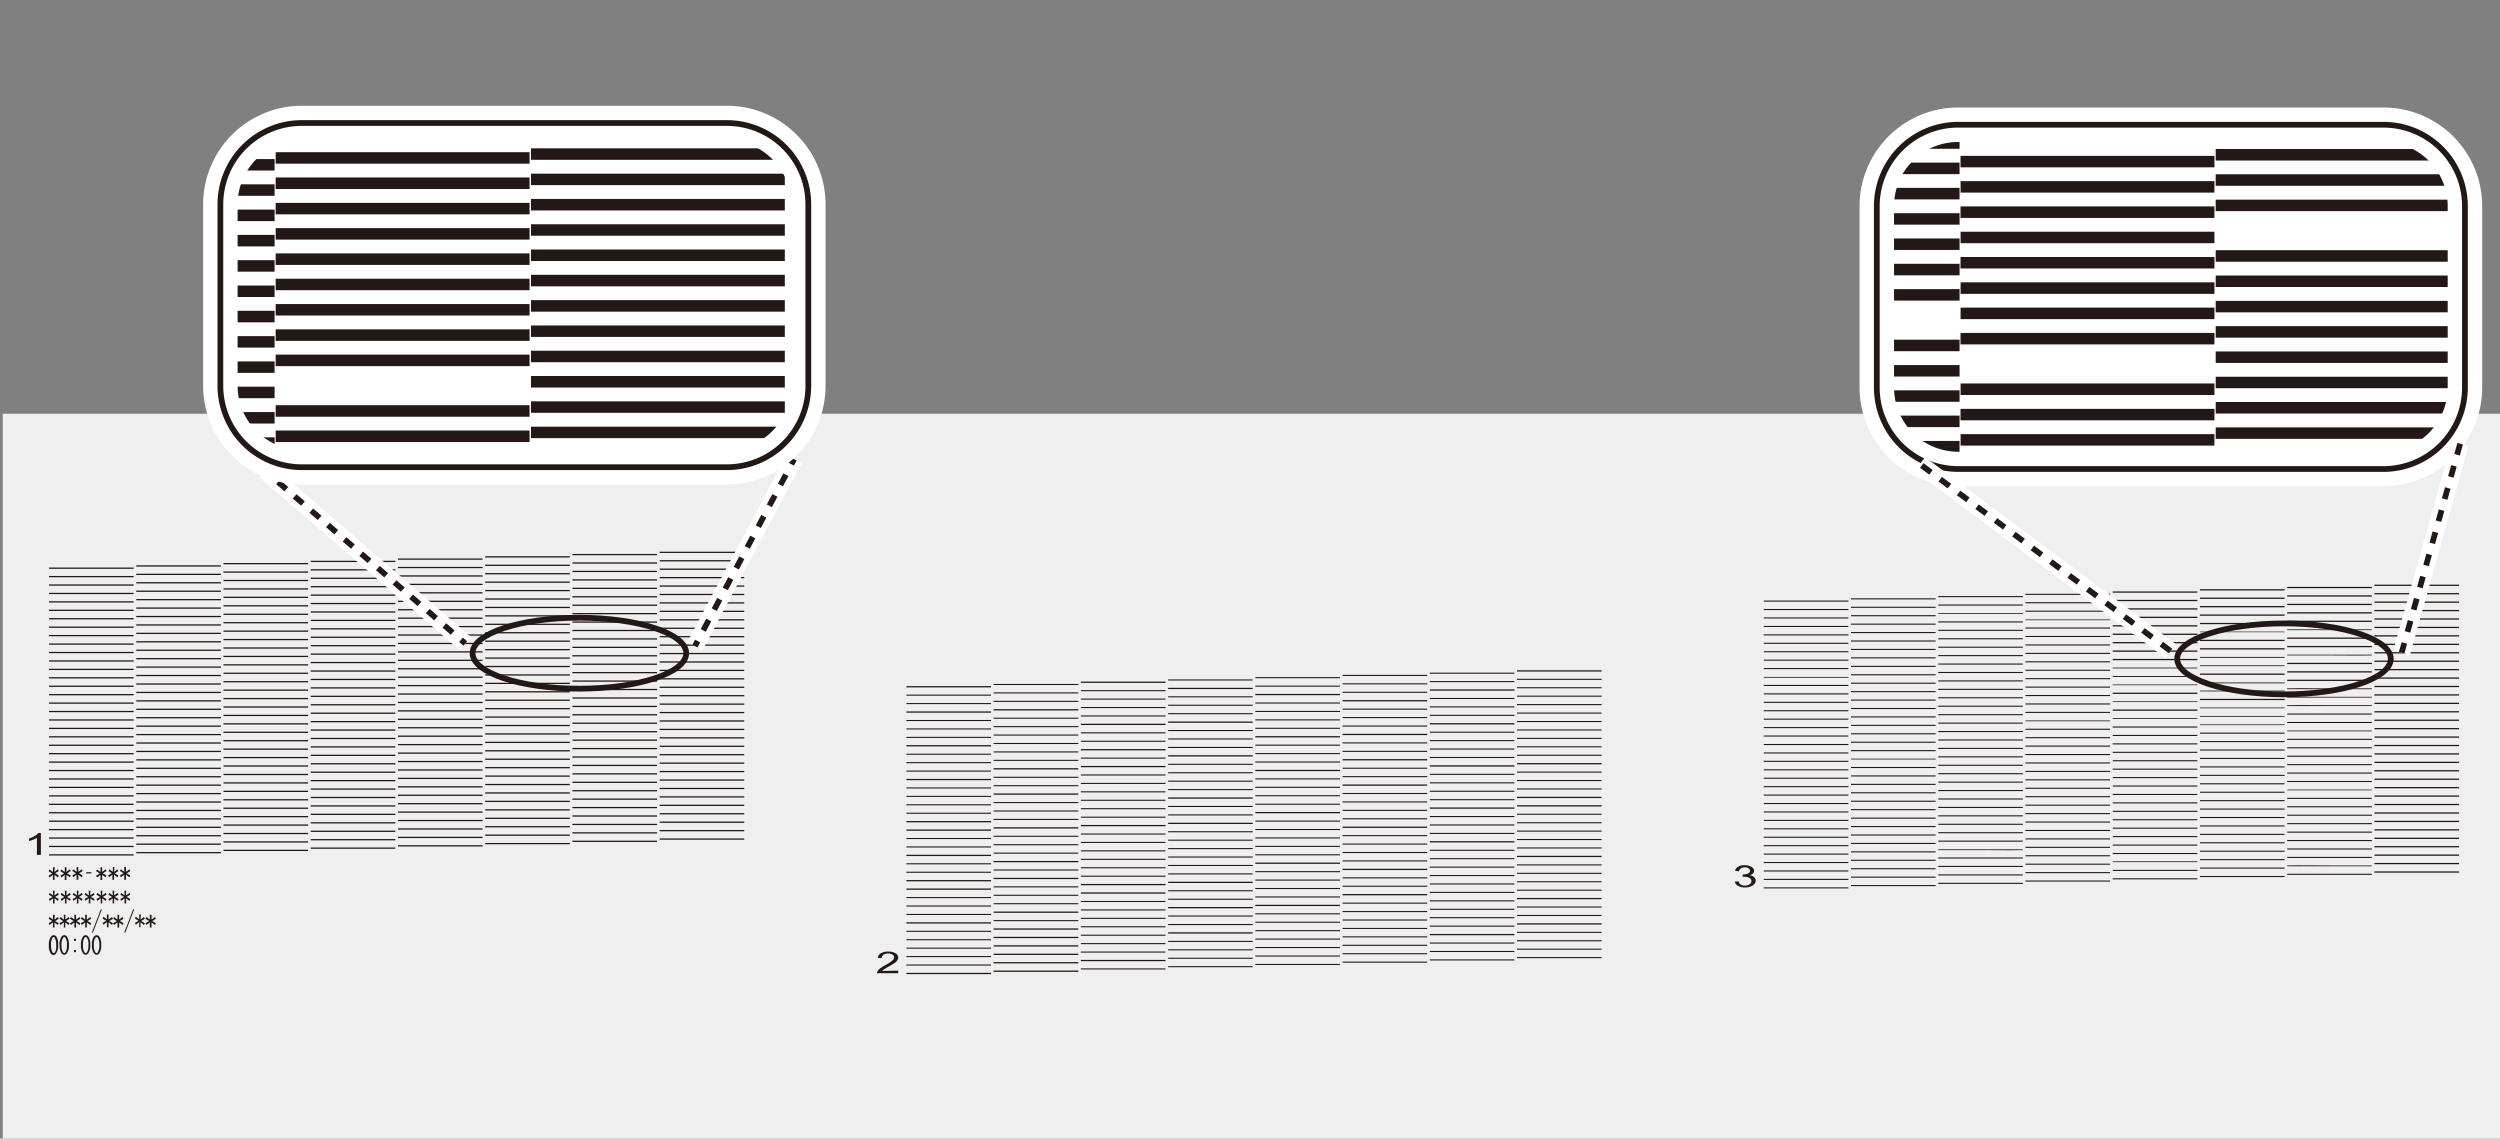 <svg id="レイヤー_1" data-name="レイヤー 1" xmlns="http://www.w3.org/2000/svg" xmlns:xlink="http://www.w3.org/1999/xlink" width="138.11mm" height="62.9mm" viewBox="0 0 391.49 178.29"><rect x="0" y="0" width="391.49" height="178.29" fill="#808080" stroke="none"/><defs><style>.cls-1,.cls-10,.cls-11,.cls-12,.cls-13,.cls-14,.cls-15,.cls-16,.cls-3,.cls-6,.cls-9{fill:none;}.cls-2{fill:#efefef;}.cls-12,.cls-13,.cls-14,.cls-15,.cls-16,.cls-3,.cls-6,.cls-9{stroke:#231815;}.cls-3{stroke-width:0.2px;}.cls-4{fill:#231815;}.cls-5{clip-path:url(#clip-path);}.cls-12,.cls-13,.cls-14,.cls-15,.cls-16,.cls-6{stroke-width:0.9px;}.cls-7{fill:#fff;}.cls-8{clip-path:url(#clip-path-2);}.cls-9{stroke-width:1.8px;}.cls-10,.cls-11{stroke:#fff;}.cls-10{stroke-width:5.4px;}.cls-11{stroke-width:2.7px;}.cls-12{stroke-dasharray:1.8 1.8 1.8 1.8 1.8 1.8;}.cls-13{stroke-dasharray:1.72 1.72 1.72 1.72;}.cls-14{stroke-dasharray:1.72 1.72 1.72 1.72 1.72 1.72;}.cls-15{stroke-dasharray:1.84 1.84 1.84 1.84;}.cls-16{stroke-dasharray:1.84 1.84 1.84 1.84 1.84 1.84;}.cls-17{clip-path:url(#clip-path-4);}</style><clipPath id="clip-path"><rect class="cls-1" width="391.49" height="178.29"/></clipPath><clipPath id="clip-path-2"><rect class="cls-1" x="293.9" y="19.53" width="92.07" height="53.92" rx="12.76"/></clipPath><clipPath id="clip-path-4"><path class="cls-1" d="M47.27,19.26h66.56A12.76,12.76,0,0,1,126.58,32v28.4a12.76,12.76,0,0,1-12.76,12.76H47.27A12.75,12.75,0,0,1,34.51,60.43V32A12.76,12.76,0,0,1,47.27,19.26Z"/></clipPath></defs><rect class="cls-2" x="0.43" y="64.79" width="391.06" height="113.5"/><line class="cls-3" x1="7.68" y1="88.97" x2="20.93" y2="88.97"/><line class="cls-3" x1="7.68" y1="90.29" x2="20.93" y2="90.29"/><line class="cls-3" x1="7.68" y1="91.61" x2="20.93" y2="91.61"/><line class="cls-3" x1="7.68" y1="92.93" x2="20.93" y2="92.93"/><line class="cls-3" x1="7.68" y1="94.25" x2="20.93" y2="94.25"/><line class="cls-3" x1="7.68" y1="95.57" x2="20.93" y2="95.57"/><line class="cls-3" x1="7.68" y1="96.89" x2="20.93" y2="96.89"/><line class="cls-3" x1="7.68" y1="98.21" x2="20.93" y2="98.21"/><line class="cls-3" x1="7.68" y1="99.53" x2="20.93" y2="99.53"/><line class="cls-3" x1="7.68" y1="100.86" x2="20.93" y2="100.86"/><line class="cls-3" x1="7.68" y1="102.18" x2="20.93" y2="102.18"/><line class="cls-3" x1="7.68" y1="103.5" x2="20.93" y2="103.5"/><line class="cls-3" x1="7.68" y1="104.82" x2="20.93" y2="104.82"/><line class="cls-3" x1="7.68" y1="106.14" x2="20.93" y2="106.14"/><line class="cls-3" x1="7.68" y1="107.46" x2="20.93" y2="107.46"/><line class="cls-3" x1="7.68" y1="108.78" x2="20.93" y2="108.78"/><line class="cls-3" x1="7.68" y1="110.1" x2="20.93" y2="110.1"/><line class="cls-3" x1="7.68" y1="111.42" x2="20.93" y2="111.42"/><line class="cls-3" x1="7.68" y1="112.74" x2="20.93" y2="112.74"/><line class="cls-3" x1="7.68" y1="114.06" x2="20.93" y2="114.06"/><line class="cls-3" x1="7.68" y1="115.38" x2="20.93" y2="115.38"/><line class="cls-3" x1="7.68" y1="116.7" x2="20.93" y2="116.7"/><line class="cls-3" x1="7.68" y1="118.02" x2="20.93" y2="118.02"/><line class="cls-3" x1="7.68" y1="119.34" x2="20.93" y2="119.34"/><line class="cls-3" x1="7.68" y1="120.66" x2="20.93" y2="120.66"/><line class="cls-3" x1="7.68" y1="121.98" x2="20.93" y2="121.98"/><line class="cls-3" x1="7.68" y1="123.3" x2="20.93" y2="123.3"/><line class="cls-3" x1="7.68" y1="124.63" x2="20.93" y2="124.63"/><line class="cls-3" x1="7.68" y1="125.95" x2="20.93" y2="125.95"/><line class="cls-3" x1="7.68" y1="127.27" x2="20.93" y2="127.27"/><line class="cls-3" x1="7.68" y1="128.59" x2="20.93" y2="128.59"/><line class="cls-3" x1="7.68" y1="129.91" x2="20.93" y2="129.91"/><line class="cls-3" x1="7.68" y1="131.23" x2="20.93" y2="131.23"/><line class="cls-3" x1="7.68" y1="132.55" x2="20.93" y2="132.55"/><line class="cls-3" x1="7.68" y1="133.87" x2="20.93" y2="133.87"/><line class="cls-3" x1="21.34" y1="88.62" x2="34.59" y2="88.62"/><line class="cls-3" x1="21.34" y1="89.94" x2="34.59" y2="89.94"/><line class="cls-3" x1="21.34" y1="91.26" x2="34.59" y2="91.26"/><line class="cls-3" x1="21.34" y1="92.58" x2="34.59" y2="92.58"/><line class="cls-3" x1="21.34" y1="93.9" x2="34.59" y2="93.9"/><line class="cls-3" x1="21.34" y1="95.22" x2="34.59" y2="95.22"/><line class="cls-3" x1="21.34" y1="96.54" x2="34.59" y2="96.54"/><line class="cls-3" x1="21.34" y1="97.86" x2="34.59" y2="97.86"/><line class="cls-3" x1="21.34" y1="99.18" x2="34.59" y2="99.18"/><line class="cls-3" x1="21.34" y1="100.5" x2="34.59" y2="100.5"/><line class="cls-3" x1="21.34" y1="101.82" x2="34.59" y2="101.82"/><line class="cls-3" x1="21.34" y1="103.14" x2="34.59" y2="103.14"/><line class="cls-3" x1="21.34" y1="104.46" x2="34.59" y2="104.46"/><line class="cls-3" x1="21.34" y1="105.78" x2="34.59" y2="105.78"/><line class="cls-3" x1="21.34" y1="107.11" x2="34.59" y2="107.11"/><line class="cls-3" x1="21.34" y1="108.43" x2="34.59" y2="108.43"/><line class="cls-3" x1="21.34" y1="109.75" x2="34.59" y2="109.75"/><line class="cls-3" x1="21.34" y1="111.07" x2="34.59" y2="111.07"/><line class="cls-3" x1="21.34" y1="112.39" x2="34.59" y2="112.39"/><line class="cls-3" x1="21.34" y1="113.71" x2="34.59" y2="113.71"/><line class="cls-3" x1="21.34" y1="115.03" x2="34.59" y2="115.03"/><line class="cls-3" x1="21.34" y1="116.35" x2="34.59" y2="116.35"/><line class="cls-3" x1="21.34" y1="117.67" x2="34.59" y2="117.67"/><line class="cls-3" x1="21.34" y1="118.99" x2="34.59" y2="118.99"/><line class="cls-3" x1="21.34" y1="120.31" x2="34.59" y2="120.31"/><line class="cls-3" x1="21.34" y1="121.63" x2="34.59" y2="121.63"/><line class="cls-3" x1="21.34" y1="122.95" x2="34.59" y2="122.95"/><line class="cls-3" x1="21.34" y1="124.27" x2="34.59" y2="124.27"/><line class="cls-3" x1="21.34" y1="125.59" x2="34.59" y2="125.59"/><line class="cls-3" x1="21.34" y1="126.91" x2="34.59" y2="126.91"/><line class="cls-3" x1="21.34" y1="128.23" x2="34.59" y2="128.23"/><line class="cls-3" x1="21.34" y1="129.55" x2="34.59" y2="129.55"/><line class="cls-3" x1="21.34" y1="130.87" x2="34.59" y2="130.87"/><line class="cls-3" x1="21.34" y1="132.19" x2="34.59" y2="132.19"/><line class="cls-3" x1="21.34" y1="133.52" x2="34.59" y2="133.52"/><line class="cls-3" x1="35" y1="88.26" x2="48.25" y2="88.26"/><line class="cls-3" x1="35" y1="89.58" x2="48.25" y2="89.58"/><line class="cls-3" x1="35" y1="90.9" x2="48.25" y2="90.9"/><line class="cls-3" x1="35" y1="92.22" x2="48.25" y2="92.22"/><line class="cls-3" x1="35" y1="93.54" x2="48.25" y2="93.54"/><line class="cls-3" x1="35" y1="94.86" x2="48.25" y2="94.86"/><line class="cls-3" x1="35" y1="96.19" x2="48.25" y2="96.19"/><line class="cls-3" x1="35" y1="97.51" x2="48.25" y2="97.51"/><line class="cls-3" x1="35" y1="98.83" x2="48.25" y2="98.83"/><line class="cls-3" x1="35" y1="100.15" x2="48.25" y2="100.15"/><line class="cls-3" x1="35" y1="101.47" x2="48.25" y2="101.47"/><line class="cls-3" x1="35" y1="102.79" x2="48.25" y2="102.79"/><line class="cls-3" x1="35" y1="104.11" x2="48.25" y2="104.11"/><line class="cls-3" x1="35" y1="105.43" x2="48.25" y2="105.43"/><line class="cls-3" x1="35" y1="106.75" x2="48.25" y2="106.75"/><line class="cls-3" x1="35" y1="108.07" x2="48.25" y2="108.07"/><line class="cls-3" x1="35" y1="109.39" x2="48.25" y2="109.39"/><line class="cls-3" x1="35" y1="110.71" x2="48.25" y2="110.71"/><line class="cls-3" x1="35" y1="112.03" x2="48.25" y2="112.03"/><line class="cls-3" x1="35" y1="113.35" x2="48.25" y2="113.35"/><line class="cls-3" x1="35" y1="114.67" x2="48.25" y2="114.67"/><line class="cls-3" x1="35" y1="115.99" x2="48.25" y2="115.99"/><line class="cls-3" x1="35" y1="117.31" x2="48.25" y2="117.31"/><line class="cls-3" x1="35" y1="118.63" x2="48.25" y2="118.63"/><line class="cls-3" x1="35" y1="119.95" x2="48.25" y2="119.95"/><line class="cls-3" x1="35" y1="121.28" x2="48.25" y2="121.28"/><line class="cls-3" x1="35" y1="122.6" x2="48.25" y2="122.6"/><line class="cls-3" x1="35" y1="123.92" x2="48.25" y2="123.92"/><line class="cls-3" x1="35" y1="125.24" x2="48.25" y2="125.24"/><line class="cls-3" x1="35" y1="126.56" x2="48.25" y2="126.56"/><line class="cls-3" x1="35" y1="127.88" x2="48.25" y2="127.88"/><line class="cls-3" x1="35" y1="129.2" x2="48.25" y2="129.2"/><line class="cls-3" x1="35" y1="130.52" x2="48.25" y2="130.52"/><line class="cls-3" x1="35" y1="131.84" x2="48.25" y2="131.84"/><line class="cls-3" x1="35" y1="133.16" x2="48.25" y2="133.16"/><line class="cls-3" x1="48.66" y1="87.91" x2="61.91" y2="87.91"/><line class="cls-3" x1="48.66" y1="89.23" x2="61.91" y2="89.23"/><line class="cls-3" x1="48.66" y1="90.55" x2="61.91" y2="90.55"/><line class="cls-3" x1="48.66" y1="91.87" x2="61.91" y2="91.87"/><line class="cls-3" x1="48.66" y1="93.19" x2="61.91" y2="93.19"/><line class="cls-3" x1="48.66" y1="94.51" x2="61.91" y2="94.51"/><line class="cls-3" x1="48.66" y1="95.83" x2="61.91" y2="95.83"/><line class="cls-3" x1="48.66" y1="97.15" x2="61.91" y2="97.15"/><line class="cls-3" x1="48.66" y1="98.47" x2="61.91" y2="98.47"/><line class="cls-3" x1="48.66" y1="99.79" x2="61.91" y2="99.79"/><line class="cls-3" x1="48.66" y1="101.11" x2="61.91" y2="101.11"/><line class="cls-3" x1="48.66" y1="102.43" x2="61.91" y2="102.43"/><line class="cls-3" x1="48.66" y1="103.75" x2="61.91" y2="103.75"/><line class="cls-3" x1="48.66" y1="105.08" x2="61.91" y2="105.08"/><line class="cls-3" x1="48.66" y1="106.4" x2="61.91" y2="106.4"/><line class="cls-3" x1="48.66" y1="107.72" x2="61.91" y2="107.72"/><line class="cls-3" x1="48.66" y1="109.04" x2="61.91" y2="109.04"/><line class="cls-3" x1="48.66" y1="110.36" x2="61.91" y2="110.36"/><line class="cls-3" x1="48.66" y1="111.68" x2="61.91" y2="111.68"/><line class="cls-3" x1="48.66" y1="113" x2="61.91" y2="113"/><line class="cls-3" x1="48.66" y1="114.32" x2="61.91" y2="114.32"/><line class="cls-3" x1="48.66" y1="115.64" x2="61.91" y2="115.64"/><line class="cls-3" x1="48.66" y1="116.96" x2="61.91" y2="116.96"/><line class="cls-3" x1="48.66" y1="118.28" x2="61.91" y2="118.28"/><line class="cls-3" x1="48.66" y1="119.6" x2="61.91" y2="119.6"/><line class="cls-3" x1="48.66" y1="120.92" x2="61.91" y2="120.92"/><line class="cls-3" x1="48.66" y1="122.24" x2="61.91" y2="122.24"/><line class="cls-3" x1="48.66" y1="123.56" x2="61.91" y2="123.56"/><line class="cls-3" x1="48.66" y1="124.88" x2="61.91" y2="124.88"/><line class="cls-3" x1="48.66" y1="126.2" x2="61.91" y2="126.2"/><line class="cls-3" x1="48.66" y1="127.52" x2="61.91" y2="127.52"/><line class="cls-3" x1="48.66" y1="128.85" x2="61.91" y2="128.85"/><line class="cls-3" x1="48.66" y1="130.17" x2="61.91" y2="130.17"/><line class="cls-3" x1="48.66" y1="131.49" x2="61.91" y2="131.49"/><line class="cls-3" x1="48.66" y1="132.81" x2="61.91" y2="132.81"/><line class="cls-3" x1="62.32" y1="87.55" x2="75.57" y2="87.55"/><line class="cls-3" x1="62.32" y1="88.87" x2="75.57" y2="88.87"/><line class="cls-3" x1="62.32" y1="90.19" x2="75.57" y2="90.19"/><line class="cls-3" x1="62.32" y1="91.51" x2="75.57" y2="91.51"/><line class="cls-3" x1="62.32" y1="92.83" x2="75.57" y2="92.83"/><line class="cls-3" x1="62.32" y1="94.16" x2="75.57" y2="94.16"/><line class="cls-3" x1="62.32" y1="95.48" x2="75.57" y2="95.48"/><line class="cls-3" x1="62.32" y1="96.8" x2="75.57" y2="96.8"/><line class="cls-3" x1="62.32" y1="98.12" x2="75.57" y2="98.12"/><line class="cls-3" x1="62.32" y1="99.44" x2="75.57" y2="99.44"/><line class="cls-3" x1="62.32" y1="100.76" x2="75.57" y2="100.76"/><line class="cls-3" x1="62.32" y1="102.08" x2="75.57" y2="102.08"/><line class="cls-3" x1="62.32" y1="103.4" x2="75.57" y2="103.4"/><line class="cls-3" x1="62.32" y1="104.72" x2="75.57" y2="104.72"/><line class="cls-3" x1="62.32" y1="106.04" x2="75.57" y2="106.04"/><line class="cls-3" x1="62.32" y1="107.36" x2="75.57" y2="107.36"/><line class="cls-3" x1="62.32" y1="108.68" x2="75.57" y2="108.68"/><line class="cls-3" x1="62.32" y1="110" x2="75.57" y2="110"/><line class="cls-3" x1="62.32" y1="111.32" x2="75.57" y2="111.32"/><line class="cls-3" x1="62.32" y1="112.64" x2="75.57" y2="112.64"/><line class="cls-3" x1="62.32" y1="113.96" x2="75.57" y2="113.96"/><line class="cls-3" x1="62.32" y1="115.28" x2="75.57" y2="115.28"/><line class="cls-3" x1="62.32" y1="116.6" x2="75.57" y2="116.6"/><line class="cls-3" x1="62.32" y1="117.93" x2="75.57" y2="117.93"/><line class="cls-3" x1="62.32" y1="119.25" x2="75.57" y2="119.25"/><line class="cls-3" x1="62.32" y1="120.57" x2="75.57" y2="120.57"/><line class="cls-3" x1="62.32" y1="121.89" x2="75.57" y2="121.89"/><line class="cls-3" x1="62.32" y1="123.21" x2="75.57" y2="123.21"/><line class="cls-3" x1="62.32" y1="124.53" x2="75.57" y2="124.53"/><line class="cls-3" x1="62.32" y1="125.85" x2="75.57" y2="125.85"/><line class="cls-3" x1="62.32" y1="127.17" x2="75.57" y2="127.17"/><line class="cls-3" x1="62.32" y1="128.49" x2="75.57" y2="128.49"/><line class="cls-3" x1="62.32" y1="129.81" x2="75.57" y2="129.81"/><line class="cls-3" x1="62.32" y1="131.13" x2="75.57" y2="131.13"/><line class="cls-3" x1="62.32" y1="132.45" x2="75.57" y2="132.45"/><line class="cls-3" x1="75.98" y1="87.2" x2="89.23" y2="87.2"/><line class="cls-3" x1="75.98" y1="88.52" x2="89.23" y2="88.52"/><line class="cls-3" x1="75.98" y1="89.84" x2="89.23" y2="89.84"/><line class="cls-3" x1="75.98" y1="91.16" x2="89.23" y2="91.16"/><line class="cls-3" x1="75.98" y1="92.48" x2="89.23" y2="92.48"/><line class="cls-3" x1="75.98" y1="93.8" x2="89.23" y2="93.8"/><line class="cls-3" x1="75.98" y1="95.12" x2="89.23" y2="95.12"/><line class="cls-3" x1="75.98" y1="96.44" x2="89.23" y2="96.44"/><line class="cls-3" x1="75.98" y1="97.76" x2="89.23" y2="97.76"/><line class="cls-3" x1="75.98" y1="99.08" x2="89.23" y2="99.08"/><line class="cls-3" x1="75.98" y1="100.4" x2="89.23" y2="100.4"/><line class="cls-3" x1="75.98" y1="101.73" x2="89.23" y2="101.73"/><line class="cls-3" x1="75.98" y1="103.05" x2="89.23" y2="103.05"/><line class="cls-3" x1="75.98" y1="104.37" x2="89.23" y2="104.37"/><line class="cls-3" x1="75.98" y1="105.69" x2="89.23" y2="105.69"/><line class="cls-3" x1="75.98" y1="107.01" x2="89.23" y2="107.01"/><line class="cls-3" x1="75.98" y1="108.33" x2="89.23" y2="108.33"/><line class="cls-3" x1="75.98" y1="109.65" x2="89.23" y2="109.65"/><line class="cls-3" x1="75.98" y1="110.97" x2="89.23" y2="110.97"/><line class="cls-3" x1="75.98" y1="112.29" x2="89.23" y2="112.29"/><line class="cls-3" x1="75.98" y1="113.61" x2="89.23" y2="113.61"/><line class="cls-3" x1="75.98" y1="114.93" x2="89.23" y2="114.93"/><line class="cls-3" x1="75.98" y1="116.25" x2="89.23" y2="116.25"/><line class="cls-3" x1="75.98" y1="117.57" x2="89.23" y2="117.57"/><line class="cls-3" x1="75.98" y1="118.89" x2="89.23" y2="118.89"/><line class="cls-3" x1="75.98" y1="120.21" x2="89.23" y2="120.21"/><line class="cls-3" x1="75.98" y1="121.53" x2="89.23" y2="121.53"/><line class="cls-3" x1="75.98" y1="122.85" x2="89.23" y2="122.85"/><line class="cls-3" x1="75.98" y1="124.17" x2="89.23" y2="124.17"/><line class="cls-3" x1="75.98" y1="125.49" x2="89.23" y2="125.49"/><line class="cls-3" x1="75.98" y1="126.82" x2="89.23" y2="126.82"/><line class="cls-3" x1="75.98" y1="128.14" x2="89.23" y2="128.14"/><line class="cls-3" x1="75.98" y1="129.46" x2="89.23" y2="129.46"/><line class="cls-3" x1="75.98" y1="130.78" x2="89.23" y2="130.78"/><line class="cls-3" x1="75.98" y1="132.1" x2="89.23" y2="132.1"/><line class="cls-3" x1="89.64" y1="86.84" x2="102.89" y2="86.84"/><line class="cls-3" x1="89.64" y1="88.16" x2="102.89" y2="88.16"/><line class="cls-3" x1="89.64" y1="89.48" x2="102.89" y2="89.48"/><line class="cls-3" x1="89.64" y1="90.81" x2="102.89" y2="90.81"/><line class="cls-3" x1="89.64" y1="92.13" x2="102.89" y2="92.13"/><line class="cls-3" x1="89.64" y1="93.45" x2="102.89" y2="93.45"/><line class="cls-3" x1="89.64" y1="94.77" x2="102.89" y2="94.77"/><line class="cls-3" x1="89.64" y1="96.09" x2="102.89" y2="96.09"/><line class="cls-3" x1="89.64" y1="97.41" x2="102.89" y2="97.41"/><line class="cls-3" x1="89.64" y1="98.73" x2="102.89" y2="98.73"/><line class="cls-3" x1="89.64" y1="100.05" x2="102.89" y2="100.05"/><line class="cls-3" x1="89.64" y1="101.37" x2="102.89" y2="101.37"/><line class="cls-3" x1="89.64" y1="102.69" x2="102.89" y2="102.69"/><line class="cls-3" x1="89.64" y1="104.01" x2="102.89" y2="104.01"/><line class="cls-3" x1="89.64" y1="105.33" x2="102.89" y2="105.33"/><line class="cls-3" x1="89.64" y1="106.65" x2="102.89" y2="106.65"/><line class="cls-3" x1="89.64" y1="107.97" x2="102.89" y2="107.97"/><line class="cls-3" x1="89.64" y1="109.3" x2="102.89" y2="109.3"/><line class="cls-3" x1="89.64" y1="110.62" x2="102.89" y2="110.62"/><line class="cls-3" x1="89.64" y1="111.93" x2="102.89" y2="111.93"/><line class="cls-3" x1="89.64" y1="113.25" x2="102.89" y2="113.25"/><line class="cls-3" x1="89.64" y1="114.58" x2="102.89" y2="114.58"/><line class="cls-3" x1="89.64" y1="115.9" x2="102.89" y2="115.9"/><line class="cls-3" x1="89.64" y1="117.22" x2="102.89" y2="117.22"/><line class="cls-3" x1="89.64" y1="118.54" x2="102.89" y2="118.54"/><line class="cls-3" x1="89.64" y1="119.86" x2="102.89" y2="119.86"/><line class="cls-3" x1="89.64" y1="121.18" x2="102.89" y2="121.18"/><line class="cls-3" x1="89.64" y1="122.5" x2="102.89" y2="122.5"/><line class="cls-3" x1="89.64" y1="123.82" x2="102.89" y2="123.82"/><line class="cls-3" x1="89.64" y1="125.14" x2="102.89" y2="125.14"/><line class="cls-3" x1="89.64" y1="126.46" x2="102.89" y2="126.46"/><line class="cls-3" x1="89.64" y1="127.78" x2="102.89" y2="127.78"/><line class="cls-3" x1="89.64" y1="129.1" x2="102.89" y2="129.1"/><line class="cls-3" x1="89.64" y1="130.42" x2="102.89" y2="130.42"/><line class="cls-3" x1="89.64" y1="131.74" x2="102.89" y2="131.74"/><line class="cls-3" x1="103.3" y1="86.49" x2="116.55" y2="86.49"/><line class="cls-3" x1="103.3" y1="87.81" x2="116.55" y2="87.81"/><line class="cls-3" x1="103.3" y1="89.13" x2="116.55" y2="89.13"/><line class="cls-3" x1="103.3" y1="90.45" x2="116.55" y2="90.45"/><line class="cls-3" x1="103.3" y1="91.77" x2="116.55" y2="91.77"/><line class="cls-3" x1="103.3" y1="93.09" x2="116.55" y2="93.09"/><line class="cls-3" x1="103.3" y1="94.41" x2="116.55" y2="94.41"/><line class="cls-3" x1="103.3" y1="95.73" x2="116.55" y2="95.73"/><line class="cls-3" x1="103.3" y1="97.06" x2="116.55" y2="97.06"/><line class="cls-3" x1="103.3" y1="98.38" x2="116.55" y2="98.38"/><line class="cls-3" x1="103.3" y1="99.7" x2="116.55" y2="99.7"/><line class="cls-3" x1="103.3" y1="101.02" x2="116.55" y2="101.02"/><line class="cls-3" x1="103.3" y1="102.34" x2="116.55" y2="102.34"/><line class="cls-3" x1="103.3" y1="103.66" x2="116.55" y2="103.66"/><line class="cls-3" x1="103.3" y1="104.98" x2="116.55" y2="104.98"/><line class="cls-3" x1="103.3" y1="106.3" x2="116.55" y2="106.3"/><line class="cls-3" x1="103.3" y1="107.62" x2="116.55" y2="107.62"/><line class="cls-3" x1="103.3" y1="108.94" x2="116.55" y2="108.94"/><line class="cls-3" x1="103.3" y1="110.26" x2="116.55" y2="110.26"/><line class="cls-3" x1="103.3" y1="111.58" x2="116.55" y2="111.58"/><line class="cls-3" x1="103.3" y1="112.9" x2="116.55" y2="112.9"/><line class="cls-3" x1="103.3" y1="114.22" x2="116.55" y2="114.22"/><line class="cls-3" x1="103.3" y1="115.54" x2="116.55" y2="115.54"/><line class="cls-3" x1="103.3" y1="116.86" x2="116.55" y2="116.86"/><line class="cls-3" x1="103.3" y1="118.18" x2="116.55" y2="118.18"/><line class="cls-3" x1="103.3" y1="119.5" x2="116.55" y2="119.5"/><line class="cls-3" x1="103.3" y1="120.82" x2="116.55" y2="120.82"/><line class="cls-3" x1="103.3" y1="122.15" x2="116.55" y2="122.15"/><line class="cls-3" x1="103.3" y1="123.47" x2="116.55" y2="123.47"/><line class="cls-3" x1="103.3" y1="124.79" x2="116.55" y2="124.79"/><line class="cls-3" x1="103.3" y1="126.11" x2="116.55" y2="126.11"/><line class="cls-3" x1="103.3" y1="127.43" x2="116.55" y2="127.43"/><line class="cls-3" x1="103.3" y1="128.75" x2="116.55" y2="128.75"/><line class="cls-3" x1="103.3" y1="130.07" x2="116.55" y2="130.07"/><line class="cls-3" x1="103.3" y1="131.39" x2="116.55" y2="131.39"/><line class="cls-3" x1="141.94" y1="107.54" x2="155.19" y2="107.54"/><rect class="cls-4" x="141.94" y="108.77" width="13.25" height="0.17"/><rect class="cls-4" x="141.94" y="110.09" width="13.25" height="0.17"/><line class="cls-3" x1="155.19" y1="111.5" x2="141.94" y2="111.5"/><rect class="cls-4" x="141.94" y="112.74" width="13.25" height="0.17"/><rect class="cls-4" x="141.94" y="114.06" width="13.25" height="0.17"/><rect class="cls-4" x="141.94" y="115.38" width="13.25" height="0.17"/><line class="cls-3" x1="141.94" y1="116.78" x2="155.19" y2="116.78"/><rect class="cls-4" x="141.94" y="118.02" width="13.25" height="0.17"/><rect class="cls-4" x="141.94" y="119.34" width="13.25" height="0.17"/><rect class="cls-4" x="141.94" y="120.66" width="13.25" height="0.17"/><line class="cls-3" x1="141.94" y1="122.07" x2="155.19" y2="122.07"/><rect class="cls-4" x="141.94" y="123.3" width="13.25" height="0.17"/><rect class="cls-4" x="141.94" y="124.62" width="13.25" height="0.17"/><rect class="cls-4" x="141.94" y="125.94" width="13.25" height="0.17"/><rect class="cls-4" x="141.94" y="127.26" width="13.25" height="0.17"/><line class="cls-3" x1="141.94" y1="128.67" x2="155.19" y2="128.67"/><line class="cls-3" x1="141.94" y1="129.99" x2="155.19" y2="129.99"/><rect class="cls-4" x="141.94" y="131.22" width="13.25" height="0.17"/><rect class="cls-4" x="141.94" y="132.54" width="13.25" height="0.17"/><line class="cls-3" x1="141.94" y1="133.95" x2="155.19" y2="133.95"/><rect class="cls-4" x="141.94" y="135.18" width="13.25" height="0.17"/><rect class="cls-4" x="141.94" y="136.5" width="13.25" height="0.17"/><line class="cls-3" x1="155.19" y1="137.91" x2="141.94" y2="137.91"/><line class="cls-3" x1="141.94" y1="139.23" x2="155.19" y2="139.23"/><rect class="cls-4" x="141.94" y="140.47" width="13.25" height="0.17"/><rect class="cls-4" x="141.94" y="141.79" width="13.25" height="0.17"/><rect class="cls-4" x="141.94" y="143.11" width="13.25" height="0.17"/><line class="cls-3" x1="155.19" y1="144.52" x2="141.94" y2="144.52"/><rect class="cls-4" x="141.94" y="145.75" width="13.25" height="0.17"/><rect class="cls-4" x="141.94" y="147.07" width="13.25" height="0.17"/><rect class="cls-4" x="141.94" y="148.39" width="13.25" height="0.17"/><rect class="cls-4" x="141.94" y="149.71" width="13.25" height="0.17"/><rect class="cls-4" x="141.94" y="151.03" width="13.25" height="0.17"/><line class="cls-3" x1="141.94" y1="152.44" x2="155.19" y2="152.44"/><rect class="cls-4" x="155.6" y="107.1" width="13.25" height="0.17"/><rect class="cls-4" x="155.6" y="108.42" width="13.25" height="0.17"/><rect class="cls-4" x="155.6" y="109.74" width="13.25" height="0.17"/><line class="cls-3" x1="155.6" y1="111.15" x2="168.85" y2="111.15"/><rect class="cls-4" x="155.6" y="112.38" width="13.25" height="0.17"/><rect class="cls-4" x="155.6" y="113.7" width="13.25" height="0.17"/><rect class="cls-4" x="155.6" y="115.02" width="13.25" height="0.17"/><rect class="cls-4" x="155.6" y="116.34" width="13.25" height="0.17"/><rect class="cls-4" x="155.6" y="117.66" width="13.25" height="0.17"/><rect class="cls-4" x="155.6" y="118.98" width="13.25" height="0.17"/><line class="cls-3" x1="155.6" y1="120.39" x2="168.85" y2="120.39"/><rect class="cls-4" x="155.6" y="121.63" width="13.25" height="0.17"/><rect class="cls-4" x="155.6" y="122.95" width="13.25" height="0.17"/><line class="cls-3" x1="155.6" y1="124.35" x2="168.85" y2="124.35"/><rect class="cls-4" x="155.6" y="125.59" width="13.25" height="0.17"/><rect class="cls-4" x="155.6" y="126.91" width="13.25" height="0.17"/><rect class="cls-4" x="155.6" y="128.23" width="13.25" height="0.17"/><line class="cls-3" x1="168.85" y1="129.64" x2="155.6" y2="129.64"/><rect class="cls-4" x="155.6" y="130.87" width="13.25" height="0.17"/><rect class="cls-4" x="155.6" y="132.19" width="13.25" height="0.17"/><rect class="cls-4" x="155.6" y="133.51" width="13.25" height="0.17"/><line class="cls-3" x1="168.85" y1="134.92" x2="155.6" y2="134.92"/><rect class="cls-4" x="155.6" y="136.15" width="13.25" height="0.17"/><line class="cls-3" x1="155.6" y1="137.56" x2="168.85" y2="137.56"/><rect class="cls-4" x="155.6" y="138.79" width="13.25" height="0.17"/><rect class="cls-4" x="155.6" y="140.11" width="13.25" height="0.17"/><rect class="cls-4" x="155.6" y="141.43" width="13.25" height="0.17"/><line class="cls-3" x1="155.6" y1="142.84" x2="168.85" y2="142.84"/><rect class="cls-4" x="155.6" y="144.08" width="13.25" height="0.17"/><line class="cls-3" x1="168.85" y1="145.48" x2="155.6" y2="145.48"/><line class="cls-3" x1="155.6" y1="146.8" x2="168.85" y2="146.8"/><line class="cls-3" x1="155.6" y1="148.12" x2="168.85" y2="148.12"/><line class="cls-3" x1="155.6" y1="149.44" x2="168.85" y2="149.44"/><line class="cls-3" x1="168.85" y1="150.76" x2="155.6" y2="150.76"/><line class="cls-3" x1="155.6" y1="152.08" x2="168.85" y2="152.08"/><line class="cls-3" x1="169.26" y1="106.83" x2="182.51" y2="106.83"/><rect class="cls-4" x="169.26" y="108.07" width="13.25" height="0.17"/><rect class="cls-4" x="169.26" y="109.39" width="13.25" height="0.17"/><rect class="cls-4" x="169.26" y="110.71" width="13.25" height="0.17"/><rect class="cls-4" x="169.26" y="112.03" width="13.25" height="0.17"/><line class="cls-3" x1="169.26" y1="113.43" x2="182.51" y2="113.43"/><rect class="cls-4" x="169.26" y="114.67" width="13.25" height="0.17"/><rect class="cls-4" x="169.26" y="115.99" width="13.25" height="0.17"/><line class="cls-3" x1="169.26" y1="117.4" x2="182.51" y2="117.4"/><rect class="cls-4" x="169.26" y="118.63" width="13.25" height="0.17"/><line class="cls-3" x1="182.51" y1="120.04" x2="169.26" y2="120.04"/><rect class="cls-4" x="169.26" y="121.27" width="13.25" height="0.17"/><rect class="cls-4" x="169.26" y="122.59" width="13.25" height="0.17"/><rect class="cls-4" x="169.26" y="123.91" width="13.25" height="0.17"/><rect class="cls-4" x="169.26" y="125.23" width="13.25" height="0.17"/><rect class="cls-4" x="169.26" y="126.55" width="13.25" height="0.17"/><rect class="cls-4" x="169.26" y="127.88" width="13.25" height="0.17"/><line class="cls-3" x1="169.26" y1="129.28" x2="182.51" y2="129.28"/><rect class="cls-4" x="169.26" y="130.52" width="13.25" height="0.17"/><rect class="cls-4" x="169.26" y="131.83" width="13.25" height="0.17"/><rect class="cls-4" x="169.26" y="133.15" width="13.25" height="0.17"/><rect class="cls-4" x="169.26" y="134.48" width="13.25" height="0.17"/><rect class="cls-4" x="169.26" y="135.8" width="13.25" height="0.17"/><rect class="cls-4" x="169.26" y="137.12" width="13.25" height="0.17"/><line class="cls-3" x1="169.26" y1="138.52" x2="182.51" y2="138.52"/><line class="cls-3" x1="169.26" y1="139.84" x2="182.51" y2="139.84"/><rect class="cls-4" x="169.26" y="141.08" width="13.25" height="0.17"/><rect class="cls-4" x="169.26" y="142.4" width="13.25" height="0.17"/><rect class="cls-4" x="169.26" y="143.72" width="13.25" height="0.17"/><rect class="cls-4" x="169.26" y="145.04" width="13.25" height="0.17"/><rect class="cls-4" x="169.26" y="146.36" width="13.25" height="0.17"/><rect class="cls-4" x="169.26" y="147.68" width="13.25" height="0.17"/><rect class="cls-4" x="169.26" y="149" width="13.25" height="0.17"/><line class="cls-3" x1="169.26" y1="150.41" x2="182.51" y2="150.41"/><rect class="cls-4" x="169.26" y="151.64" width="13.25" height="0.17"/><rect class="cls-4" x="182.92" y="106.39" width="13.25" height="0.17"/><line class="cls-3" x1="182.92" y1="107.8" x2="196.17" y2="107.8"/><rect class="cls-4" x="182.92" y="109.03" width="13.25" height="0.17"/><rect class="cls-4" x="182.92" y="110.35" width="13.25" height="0.17"/><rect class="cls-4" x="182.92" y="111.67" width="13.25" height="0.17"/><line class="cls-3" x1="182.92" y1="113.08" x2="196.17" y2="113.08"/><rect class="cls-4" x="182.92" y="114.31" width="13.25" height="0.17"/><rect class="cls-4" x="182.92" y="115.63" width="13.25" height="0.17"/><rect class="cls-4" x="182.92" y="116.96" width="13.25" height="0.17"/><line class="cls-3" x1="182.92" y1="118.36" x2="196.17" y2="118.36"/><rect class="cls-4" x="182.92" y="119.6" width="13.25" height="0.17"/><rect class="cls-4" x="182.92" y="120.92" width="13.25" height="0.17"/><rect class="cls-4" x="182.92" y="122.24" width="13.25" height="0.17"/><rect class="cls-4" x="182.92" y="123.56" width="13.25" height="0.17"/><line class="cls-3" x1="182.92" y1="124.97" x2="196.17" y2="124.97"/><rect class="cls-4" x="182.92" y="126.2" width="13.25" height="0.17"/><rect class="cls-4" x="182.92" y="127.52" width="13.25" height="0.17"/><line class="cls-3" x1="182.92" y1="128.93" x2="196.17" y2="128.93"/><rect class="cls-4" x="182.92" y="130.16" width="13.25" height="0.17"/><rect class="cls-4" x="182.92" y="131.48" width="13.25" height="0.17"/><rect class="cls-4" x="182.92" y="132.8" width="13.25" height="0.17"/><rect class="cls-4" x="182.92" y="134.12" width="13.25" height="0.17"/><rect class="cls-4" x="182.92" y="135.44" width="13.25" height="0.17"/><rect class="cls-4" x="182.92" y="136.76" width="13.25" height="0.17"/><line class="cls-3" x1="182.92" y1="138.17" x2="196.17" y2="138.17"/><rect class="cls-4" x="182.92" y="139.4" width="13.25" height="0.17"/><rect class="cls-4" x="182.92" y="140.73" width="13.25" height="0.17"/><line class="cls-3" x1="182.92" y1="142.13" x2="196.17" y2="142.13"/><rect class="cls-4" x="182.92" y="143.36" width="13.25" height="0.17"/><rect class="cls-4" x="182.92" y="144.69" width="13.25" height="0.17"/><line class="cls-3" x1="196.17" y1="146.09" x2="182.92" y2="146.09"/><rect class="cls-4" x="182.92" y="147.33" width="13.25" height="0.17"/><rect class="cls-4" x="182.92" y="148.65" width="13.25" height="0.17"/><rect class="cls-4" x="182.92" y="149.97" width="13.25" height="0.17"/><rect class="cls-4" x="182.92" y="151.29" width="13.25" height="0.17"/><rect class="cls-4" x="196.58" y="106.03" width="13.25" height="0.17"/><rect class="cls-4" x="196.58" y="107.36" width="13.25" height="0.17"/><line class="cls-3" x1="209.83" y1="108.76" x2="196.58" y2="108.76"/><rect class="cls-4" x="196.58" y="110" width="13.25" height="0.17"/><rect class="cls-4" x="196.58" y="111.32" width="13.25" height="0.17"/><rect class="cls-4" x="196.58" y="112.64" width="13.25" height="0.17"/><rect class="cls-4" x="196.58" y="113.96" width="13.25" height="0.17"/><line class="cls-3" x1="196.58" y1="115.37" x2="209.83" y2="115.37"/><rect class="cls-4" x="196.58" y="116.6" width="13.25" height="0.17"/><rect class="cls-4" x="196.58" y="117.92" width="13.25" height="0.17"/><rect class="cls-4" x="196.58" y="119.24" width="13.25" height="0.17"/><line class="cls-3" x1="196.58" y1="120.65" x2="209.83" y2="120.65"/><rect class="cls-4" x="196.58" y="121.88" width="13.25" height="0.17"/><rect class="cls-4" x="196.58" y="123.2" width="13.25" height="0.17"/><rect class="cls-4" x="196.58" y="124.52" width="13.25" height="0.17"/><rect class="cls-4" x="196.58" y="125.85" width="13.25" height="0.17"/><line class="cls-3" x1="209.83" y1="127.25" x2="196.58" y2="127.25"/><rect class="cls-4" x="196.58" y="128.49" width="13.25" height="0.17"/><rect class="cls-4" x="196.58" y="129.81" width="13.25" height="0.17"/><rect class="cls-4" x="196.58" y="131.13" width="13.25" height="0.17"/><rect class="cls-4" x="196.58" y="132.45" width="13.25" height="0.17"/><rect class="cls-4" x="196.58" y="133.77" width="13.25" height="0.17"/><line class="cls-3" x1="196.58" y1="135.17" x2="209.83" y2="135.17"/><rect class="cls-4" x="196.58" y="136.41" width="13.25" height="0.17"/><rect class="cls-4" x="196.58" y="137.73" width="13.25" height="0.17"/><rect class="cls-4" x="196.58" y="139.05" width="13.25" height="0.17"/><rect class="cls-4" x="196.58" y="140.37" width="13.25" height="0.17"/><line class="cls-3" x1="209.83" y1="141.78" x2="196.58" y2="141.78"/><rect class="cls-4" x="196.58" y="143.01" width="13.25" height="0.17"/><rect class="cls-4" x="196.58" y="144.33" width="13.25" height="0.17"/><rect class="cls-4" x="196.58" y="145.65" width="13.25" height="0.17"/><rect class="cls-4" x="196.58" y="146.97" width="13.25" height="0.17"/><rect class="cls-4" x="196.58" y="148.29" width="13.25" height="0.17"/><rect class="cls-4" x="196.58" y="149.62" width="13.25" height="0.17"/><rect class="cls-4" x="196.58" y="150.94" width="13.25" height="0.17"/><rect class="cls-4" x="210.24" y="105.68" width="13.25" height="0.17"/><rect class="cls-4" x="210.24" y="107" width="13.25" height="0.17"/><rect class="cls-4" x="210.24" y="108.32" width="13.25" height="0.17"/><line class="cls-3" x1="210.24" y1="109.73" x2="223.49" y2="109.73"/><rect class="cls-4" x="210.24" y="110.96" width="13.25" height="0.17"/><rect class="cls-4" x="210.24" y="112.28" width="13.25" height="0.17"/><rect class="cls-4" x="210.24" y="113.61" width="13.25" height="0.17"/><line class="cls-3" x1="210.24" y1="115.01" x2="223.49" y2="115.01"/><rect class="cls-4" x="210.24" y="116.25" width="13.25" height="0.17"/><rect class="cls-4" x="210.24" y="117.57" width="13.25" height="0.17"/><line class="cls-3" x1="210.24" y1="118.97" x2="223.49" y2="118.97"/><rect class="cls-4" x="210.24" y="120.21" width="13.25" height="0.17"/><rect class="cls-4" x="210.24" y="121.53" width="13.25" height="0.17"/><line class="cls-3" x1="210.24" y1="122.94" x2="223.49" y2="122.94"/><rect class="cls-4" x="210.24" y="124.17" width="13.25" height="0.17"/><rect class="cls-4" x="210.24" y="125.49" width="13.25" height="0.17"/><rect class="cls-4" x="210.24" y="126.81" width="13.25" height="0.17"/><rect class="cls-4" x="210.24" y="128.13" width="13.25" height="0.17"/><line class="cls-3" x1="210.24" y1="129.54" x2="223.49" y2="129.54"/><rect class="cls-4" x="210.24" y="130.77" width="13.25" height="0.17"/><rect class="cls-4" x="210.24" y="132.09" width="13.25" height="0.17"/><rect class="cls-4" x="210.24" y="133.41" width="13.25" height="0.17"/><rect class="cls-4" x="210.24" y="134.73" width="13.25" height="0.17"/><line class="cls-3" x1="210.24" y1="136.14" x2="223.49" y2="136.14"/><rect class="cls-4" x="210.24" y="137.38" width="13.25" height="0.17"/><rect class="cls-4" x="210.24" y="138.69" width="13.25" height="0.17"/><line class="cls-3" x1="210.24" y1="140.1" x2="223.49" y2="140.1"/><rect class="cls-4" x="210.24" y="141.34" width="13.25" height="0.17"/><rect class="cls-4" x="210.24" y="142.66" width="13.25" height="0.17"/><rect class="cls-4" x="210.24" y="143.98" width="13.25" height="0.17"/><rect class="cls-4" x="210.24" y="145.3" width="13.25" height="0.17"/><rect class="cls-4" x="210.24" y="146.62" width="13.25" height="0.17"/><rect class="cls-4" x="210.24" y="147.94" width="13.25" height="0.17"/><rect class="cls-4" x="210.24" y="149.26" width="13.25" height="0.17"/><rect class="cls-4" x="210.24" y="150.58" width="13.25" height="0.17"/><rect class="cls-4" x="223.9" y="105.33" width="13.25" height="0.17"/><rect class="cls-4" x="223.9" y="106.65" width="13.25" height="0.17"/><line class="cls-3" x1="223.9" y1="108.05" x2="237.16" y2="108.05"/><rect class="cls-4" x="223.9" y="109.29" width="13.25" height="0.17"/><rect class="cls-4" x="223.9" y="110.61" width="13.25" height="0.17"/><rect class="cls-4" x="223.9" y="111.93" width="13.25" height="0.17"/><line class="cls-3" x1="237.15" y1="113.34" x2="223.9" y2="113.34"/><rect class="cls-4" x="223.9" y="114.57" width="13.25" height="0.17"/><rect class="cls-4" x="223.9" y="115.89" width="13.25" height="0.17"/><rect class="cls-4" x="223.9" y="117.21" width="13.25" height="0.17"/><rect class="cls-4" x="223.9" y="118.53" width="13.25" height="0.17"/><line class="cls-3" x1="223.9" y1="119.94" x2="237.16" y2="119.94"/><rect class="cls-4" x="223.9" y="121.17" width="13.25" height="0.17"/><rect class="cls-4" x="223.9" y="122.5" width="13.25" height="0.17"/><rect class="cls-4" x="223.9" y="123.82" width="13.25" height="0.17"/><rect class="cls-4" x="223.9" y="125.14" width="13.25" height="0.17"/><line class="cls-3" x1="223.9" y1="126.54" x2="237.16" y2="126.54"/><rect class="cls-4" x="223.9" y="127.78" width="13.25" height="0.17"/><rect class="cls-4" x="223.9" y="129.1" width="13.25" height="0.17"/><rect class="cls-4" x="223.9" y="130.42" width="13.25" height="0.17"/><line class="cls-3" x1="237.15" y1="131.82" x2="223.9" y2="131.82"/><rect class="cls-4" x="223.9" y="133.06" width="13.25" height="0.17"/><rect class="cls-4" x="223.9" y="134.38" width="13.25" height="0.17"/><rect class="cls-4" x="223.9" y="135.7" width="13.25" height="0.17"/><rect class="cls-4" x="223.9" y="137.02" width="13.25" height="0.17"/><rect class="cls-4" x="223.9" y="138.34" width="13.25" height="0.17"/><rect class="cls-4" x="223.9" y="139.66" width="13.25" height="0.17"/><rect class="cls-4" x="223.9" y="140.98" width="13.25" height="0.17"/><rect class="cls-4" x="223.9" y="142.3" width="13.25" height="0.17"/><rect class="cls-4" x="223.9" y="143.62" width="13.25" height="0.17"/><rect class="cls-4" x="223.9" y="144.94" width="13.25" height="0.17"/><line class="cls-3" x1="237.15" y1="146.35" x2="223.9" y2="146.35"/><rect class="cls-4" x="223.9" y="147.59" width="13.25" height="0.17"/><rect class="cls-4" x="223.9" y="148.91" width="13.25" height="0.17"/><rect class="cls-4" x="223.9" y="150.23" width="13.25" height="0.17"/><line class="cls-3" x1="250.81" y1="105.06" x2="237.56" y2="105.06"/><rect class="cls-4" x="237.56" y="106.29" width="13.25" height="0.17"/><rect class="cls-4" x="237.56" y="107.61" width="13.25" height="0.17"/><rect class="cls-4" x="237.56" y="108.93" width="13.25" height="0.17"/><rect class="cls-4" x="237.56" y="110.25" width="13.25" height="0.17"/><rect class="cls-4" x="237.56" y="111.58" width="13.25" height="0.17"/><rect class="cls-4" x="237.56" y="112.9" width="13.25" height="0.17"/><rect class="cls-4" x="237.56" y="114.22" width="13.25" height="0.17"/><rect class="cls-4" x="237.56" y="115.54" width="13.25" height="0.17"/><rect class="cls-4" x="237.56" y="116.86" width="13.25" height="0.17"/><rect class="cls-4" x="237.56" y="118.18" width="13.25" height="0.17"/><line class="cls-3" x1="237.56" y1="119.59" x2="250.81" y2="119.59"/><rect class="cls-4" x="237.56" y="120.82" width="13.25" height="0.17"/><rect class="cls-4" x="237.56" y="122.14" width="13.25" height="0.17"/><rect class="cls-4" x="237.56" y="123.46" width="13.25" height="0.17"/><line class="cls-3" x1="237.56" y1="124.87" x2="250.81" y2="124.87"/><line class="cls-3" x1="250.81" y1="126.19" x2="237.56" y2="126.19"/><rect class="cls-4" x="237.56" y="127.42" width="13.25" height="0.17"/><rect class="cls-4" x="237.56" y="128.75" width="13.25" height="0.17"/><rect class="cls-4" x="237.56" y="130.06" width="13.25" height="0.17"/><rect class="cls-4" x="237.56" y="131.38" width="13.25" height="0.17"/><rect class="cls-4" x="237.56" y="132.7" width="13.25" height="0.17"/><line class="cls-3" x1="250.81" y1="134.11" x2="237.56" y2="134.11"/><rect class="cls-4" x="237.56" y="135.35" width="13.25" height="0.17"/><rect class="cls-4" x="237.56" y="136.67" width="13.25" height="0.17"/><rect class="cls-4" x="237.56" y="137.99" width="13.25" height="0.17"/><rect class="cls-4" x="237.56" y="139.31" width="13.25" height="0.17"/><line class="cls-3" x1="250.81" y1="140.71" x2="237.56" y2="140.71"/><rect class="cls-4" x="237.56" y="141.95" width="13.25" height="0.17"/><rect class="cls-4" x="237.56" y="143.27" width="13.25" height="0.17"/><line class="cls-3" x1="237.56" y1="144.68" x2="250.81" y2="144.68"/><rect class="cls-4" x="237.56" y="145.91" width="13.25" height="0.17"/><rect class="cls-4" x="237.56" y="147.23" width="13.25" height="0.17"/><rect class="cls-4" x="237.56" y="148.55" width="13.25" height="0.17"/><rect class="cls-4" x="237.56" y="149.87" width="13.25" height="0.17"/><rect class="cls-4" x="276.2" y="94.04" width="13.25" height="0.17"/><rect class="cls-4" x="276.2" y="95.36" width="13.25" height="0.17"/><rect class="cls-4" x="276.2" y="96.68" width="13.25" height="0.17"/><rect class="cls-4" x="276.2" y="98.01" width="13.25" height="0.17"/><rect class="cls-4" x="276.2" y="99.33" width="13.25" height="0.17"/><rect class="cls-4" x="276.2" y="100.65" width="13.25" height="0.17"/><rect class="cls-4" x="276.2" y="101.97" width="13.25" height="0.17"/><rect class="cls-4" x="276.2" y="103.29" width="13.25" height="0.17"/><rect class="cls-4" x="276.2" y="104.61" width="13.25" height="0.17"/><g class="cls-5"><path class="cls-4" d="M276.2,106l6.63,0c2.21,0,4.42,0,6.63,0v.13c-2.21,0-4.42,0-6.63,0l-6.63,0Z"/><rect class="cls-4" x="276.2" y="107.25" width="13.25" height="0.17"/><rect class="cls-4" x="276.2" y="108.57" width="13.25" height="0.17"/><rect class="cls-4" x="276.2" y="109.89" width="13.25" height="0.17"/><rect class="cls-4" x="276.2" y="111.21" width="13.25" height="0.17"/><rect class="cls-4" x="276.2" y="112.53" width="13.25" height="0.17"/><rect class="cls-4" x="276.2" y="113.85" width="13.25" height="0.17"/><rect class="cls-4" x="276.2" y="115.17" width="13.25" height="0.17"/><rect class="cls-4" x="276.2" y="116.5" width="13.25" height="0.17"/><rect class="cls-4" x="276.2" y="117.82" width="13.25" height="0.17"/><rect class="cls-4" x="276.2" y="119.13" width="13.25" height="0.17"/><rect class="cls-4" x="276.2" y="120.46" width="13.25" height="0.17"/><rect class="cls-4" x="276.2" y="121.78" width="13.25" height="0.17"/><rect class="cls-4" x="276.2" y="123.1" width="13.25" height="0.17"/><rect class="cls-4" x="276.2" y="124.42" width="13.25" height="0.17"/><rect class="cls-4" x="276.2" y="125.74" width="13.25" height="0.17"/><rect class="cls-4" x="276.2" y="127.06" width="13.25" height="0.17"/><rect class="cls-4" x="276.2" y="128.38" width="13.25" height="0.17"/><rect class="cls-4" x="276.2" y="129.7" width="13.25" height="0.17"/><rect class="cls-4" x="276.2" y="131.02" width="13.25" height="0.17"/><rect class="cls-4" x="276.2" y="132.34" width="13.25" height="0.17"/><rect class="cls-4" x="276.2" y="133.66" width="13.25" height="0.17"/><rect class="cls-4" x="276.2" y="134.98" width="13.25" height="0.17"/><rect class="cls-4" x="276.2" y="136.3" width="13.25" height="0.17"/><rect class="cls-4" x="276.2" y="137.62" width="13.25" height="0.17"/><rect class="cls-4" x="276.2" y="138.95" width="13.25" height="0.17"/><rect class="cls-4" x="289.86" y="93.69" width="13.25" height="0.17"/><rect class="cls-4" x="289.86" y="95.01" width="13.25" height="0.17"/><rect class="cls-4" x="289.86" y="96.33" width="13.25" height="0.17"/><rect class="cls-4" x="289.86" y="97.65" width="13.25" height="0.17"/><rect class="cls-4" x="289.86" y="98.97" width="13.25" height="0.17"/><rect class="cls-4" x="289.86" y="100.29" width="13.25" height="0.17"/><rect class="cls-4" x="289.86" y="101.61" width="13.25" height="0.17"/><rect class="cls-4" x="289.86" y="102.93" width="13.25" height="0.17"/><rect class="cls-4" x="289.86" y="104.26" width="13.25" height="0.17"/><rect class="cls-4" x="289.86" y="105.58" width="13.25" height="0.17"/><rect class="cls-4" x="289.86" y="106.9" width="13.25" height="0.17"/><rect class="cls-4" x="289.86" y="108.22" width="13.25" height="0.17"/><rect class="cls-4" x="289.86" y="109.54" width="13.25" height="0.17"/><rect class="cls-4" x="289.86" y="110.86" width="13.25" height="0.17"/><rect class="cls-4" x="289.86" y="112.18" width="13.25" height="0.17"/><rect class="cls-4" x="289.86" y="113.5" width="13.25" height="0.17"/><rect class="cls-4" x="289.86" y="114.82" width="13.25" height="0.17"/><rect class="cls-4" x="289.86" y="116.14" width="13.25" height="0.17"/><rect class="cls-4" x="289.86" y="117.46" width="13.25" height="0.17"/><path class="cls-4" d="M289.86,118.8l6.63,0c2.21,0,4.42,0,6.63,0v.13c-2.21,0-4.42,0-6.63,0l-6.63,0Z"/><rect class="cls-4" x="289.86" y="120.1" width="13.25" height="0.17"/><rect class="cls-4" x="289.86" y="121.42" width="13.25" height="0.17"/><rect class="cls-4" x="289.86" y="122.74" width="13.25" height="0.17"/><rect class="cls-4" x="289.86" y="124.06" width="13.25" height="0.17"/><rect class="cls-4" x="289.86" y="125.38" width="13.25" height="0.17"/><rect class="cls-4" x="289.86" y="126.7" width="13.25" height="0.17"/><rect class="cls-4" x="289.86" y="128.03" width="13.25" height="0.17"/><rect class="cls-4" x="289.86" y="129.35" width="13.25" height="0.17"/><rect class="cls-4" x="289.86" y="130.67" width="13.25" height="0.17"/><rect class="cls-4" x="289.86" y="131.99" width="13.25" height="0.17"/><rect class="cls-4" x="289.86" y="133.31" width="13.25" height="0.17"/><rect class="cls-4" x="289.86" y="134.63" width="13.25" height="0.17"/><rect class="cls-4" x="289.86" y="135.95" width="13.25" height="0.17"/><rect class="cls-4" x="289.86" y="137.27" width="13.25" height="0.17"/><rect class="cls-4" x="289.86" y="138.59" width="13.25" height="0.17"/><rect class="cls-4" x="303.52" y="93.34" width="13.25" height="0.17"/><rect class="cls-4" x="303.52" y="94.66" width="13.25" height="0.17"/><path class="cls-4" d="M316.78,96.13l-6.63,0c-2.21,0-4.42,0-6.63,0V96c2.21,0,4.42,0,6.63,0l6.63,0Z"/><rect class="cls-4" x="303.52" y="97.3" width="13.25" height="0.17"/><rect class="cls-4" x="303.52" y="98.62" width="13.25" height="0.17"/><rect class="cls-4" x="303.52" y="99.94" width="13.25" height="0.17"/><rect class="cls-4" x="303.52" y="101.26" width="13.25" height="0.17"/><rect class="cls-4" x="303.52" y="102.58" width="13.25" height="0.17"/><rect class="cls-4" x="303.52" y="103.9" width="13.25" height="0.17"/><rect class="cls-4" x="303.52" y="105.22" width="13.25" height="0.17"/><rect class="cls-4" x="303.52" y="106.54" width="13.25" height="0.17"/><rect class="cls-4" x="303.52" y="107.86" width="13.25" height="0.17"/><rect class="cls-4" x="303.52" y="109.18" width="13.25" height="0.17"/><rect class="cls-4" x="303.52" y="110.5" width="13.25" height="0.17"/><rect class="cls-4" x="303.52" y="111.83" width="13.25" height="0.17"/><rect class="cls-4" x="303.52" y="113.15" width="13.25" height="0.17"/><rect class="cls-4" x="303.52" y="114.47" width="13.25" height="0.17"/><rect class="cls-4" x="303.52" y="115.79" width="13.25" height="0.17"/><rect class="cls-4" x="303.52" y="117.11" width="13.25" height="0.17"/><rect class="cls-4" x="303.52" y="118.43" width="13.25" height="0.17"/><rect class="cls-4" x="303.52" y="119.75" width="13.25" height="0.17"/><rect class="cls-4" x="303.52" y="121.07" width="13.25" height="0.17"/><rect class="cls-4" x="303.52" y="122.39" width="13.25" height="0.17"/><rect class="cls-4" x="303.52" y="123.71" width="13.25" height="0.17"/><rect class="cls-4" x="303.52" y="125.03" width="13.25" height="0.17"/><rect class="cls-4" x="303.52" y="126.35" width="13.25" height="0.17"/><rect class="cls-4" x="303.52" y="127.67" width="13.25" height="0.17"/><rect class="cls-4" x="303.52" y="128.99" width="13.25" height="0.17"/><rect class="cls-4" x="303.52" y="130.31" width="13.25" height="0.17"/><rect class="cls-4" x="303.52" y="131.63" width="13.25" height="0.17"/><path class="cls-4" d="M303.52,133l6.63,0c2.21,0,4.42,0,6.63,0v.12c-2.21.05-4.42,0-6.63,0l-6.63,0Z"/><rect class="cls-4" x="303.52" y="134.27" width="13.25" height="0.17"/><rect class="cls-4" x="303.52" y="135.59" width="13.25" height="0.17"/><rect class="cls-4" x="303.52" y="136.92" width="13.25" height="0.17"/><rect class="cls-4" x="303.52" y="138.24" width="13.25" height="0.17"/><rect class="cls-4" x="317.18" y="92.98" width="13.25" height="0.17"/><rect class="cls-4" x="317.18" y="94.3" width="13.25" height="0.17"/><rect class="cls-4" x="317.18" y="95.62" width="13.25" height="0.17"/><path class="cls-4" d="M317.18,97l6.63,0c2.21,0,4.42,0,6.63,0v.12c-2.21,0-4.42,0-6.63,0l-6.63,0Z"/><rect class="cls-4" x="317.18" y="98.26" width="13.25" height="0.17"/><rect class="cls-4" x="317.18" y="99.58" width="13.25" height="0.17"/><rect class="cls-4" x="317.18" y="100.91" width="13.25" height="0.17"/><rect class="cls-4" x="317.18" y="102.23" width="13.25" height="0.17"/><rect class="cls-4" x="317.18" y="103.55" width="13.25" height="0.17"/><rect class="cls-4" x="317.18" y="104.87" width="13.25" height="0.17"/><rect class="cls-4" x="317.18" y="106.19" width="13.25" height="0.17"/><rect class="cls-4" x="317.18" y="107.51" width="13.25" height="0.17"/><rect class="cls-4" x="317.18" y="108.83" width="13.25" height="0.17"/><rect class="cls-4" x="317.18" y="110.15" width="13.25" height="0.17"/><rect class="cls-4" x="317.18" y="111.47" width="13.25" height="0.17"/><path class="cls-4" d="M317.18,112.82l6.63,0c2.21,0,4.42,0,6.63,0v.12c-2.21,0-4.42,0-6.63,0l-6.63,0Z"/><rect class="cls-4" x="317.18" y="114.11" width="13.25" height="0.17"/><rect class="cls-4" x="317.18" y="115.43" width="13.25" height="0.17"/><rect class="cls-4" x="317.18" y="116.75" width="13.25" height="0.17"/><rect class="cls-4" x="317.18" y="118.07" width="13.25" height="0.17"/><rect class="cls-4" x="317.18" y="119.39" width="13.25" height="0.17"/><rect class="cls-4" x="317.18" y="120.71" width="13.25" height="0.17"/><rect class="cls-4" x="317.18" y="122.03" width="13.25" height="0.17"/><rect class="cls-4" x="317.18" y="123.35" width="13.25" height="0.17"/><rect class="cls-4" x="317.18" y="124.67" width="13.25" height="0.17"/><rect class="cls-4" x="317.18" y="126" width="13.25" height="0.17"/><rect class="cls-4" x="317.18" y="127.32" width="13.25" height="0.17"/><rect class="cls-4" x="317.18" y="128.64" width="13.25" height="0.17"/><rect class="cls-4" x="317.18" y="129.96" width="13.25" height="0.17"/><rect class="cls-4" x="317.18" y="131.28" width="13.25" height="0.17"/><rect class="cls-4" x="317.18" y="132.6" width="13.25" height="0.17"/><rect class="cls-4" x="317.18" y="133.92" width="13.25" height="0.17"/><rect class="cls-4" x="317.18" y="135.24" width="13.25" height="0.17"/><rect class="cls-4" x="317.18" y="136.56" width="13.25" height="0.17"/><rect class="cls-4" x="317.18" y="137.88" width="13.25" height="0.17"/><line class="cls-3" x1="330.84" y1="92.71" x2="344.1" y2="92.71"/><line class="cls-3" x1="330.84" y1="94.03" x2="344.1" y2="94.03"/><line class="cls-3" x1="344.1" y1="95.35" x2="330.84" y2="95.35"/><line class="cls-3" x1="330.84" y1="96.67" x2="344.1" y2="96.67"/><line class="cls-3" x1="330.84" y1="98" x2="344.1" y2="98"/><line class="cls-3" x1="330.84" y1="99.32" x2="344.1" y2="99.32"/><line class="cls-3" x1="344.1" y1="100.64" x2="330.84" y2="100.64"/><line class="cls-3" x1="330.84" y1="101.96" x2="344.1" y2="101.96"/><line class="cls-3" x1="330.84" y1="103.28" x2="344.1" y2="103.28"/><path class="cls-4" d="M330.84,104.54l6.63,0c2.21,0,4.42,0,6.63,0v.12c-2.21,0-4.42,0-6.63,0l-6.63,0Z"/><path class="cls-4" d="M330.84,105.86l6.63,0c2.21,0,4.42,0,6.63,0V106c-2.21,0-4.42,0-6.63,0l-6.63,0Z"/><path class="cls-4" d="M330.84,107.18l6.63,0c2.21,0,4.42,0,6.63,0v.12c-2.21,0-4.42,0-6.63,0l-6.63,0Z"/><line class="cls-3" x1="344.1" y1="108.56" x2="330.84" y2="108.56"/><path class="cls-4" d="M330.84,109.82l6.63,0c2.21,0,4.42,0,6.63,0v.12c-2.21,0-4.42,0-6.63,0l-6.63,0Z"/><line class="cls-3" x1="330.84" y1="111.2" x2="344.1" y2="111.2"/><path class="cls-4" d="M330.84,112.46l6.63,0c2.21,0,4.42,0,6.63,0v.13c-2.21,0-4.42,0-6.63,0l-6.63,0Z"/><rect class="cls-4" x="330.84" y="113.76" width="13.25" height="0.17"/><rect class="cls-4" x="330.85" y="115.08" width="13.25" height="0.17"/><rect class="cls-4" x="330.84" y="116.4" width="13.25" height="0.17"/><rect class="cls-4" x="330.85" y="117.72" width="13.25" height="0.17"/><rect class="cls-4" x="330.85" y="119.04" width="13.25" height="0.17"/><rect class="cls-4" x="330.84" y="120.36" width="13.25" height="0.17"/><rect class="cls-4" x="330.85" y="121.68" width="13.25" height="0.17"/><rect class="cls-4" x="330.85" y="123" width="13.25" height="0.17"/><rect class="cls-4" x="330.84" y="124.32" width="13.25" height="0.17"/><rect class="cls-4" x="330.85" y="125.64" width="13.25" height="0.17"/><rect class="cls-4" x="330.85" y="126.96" width="13.25" height="0.17"/><rect class="cls-4" x="330.84" y="128.28" width="13.25" height="0.17"/><rect class="cls-4" x="330.85" y="129.6" width="13.25" height="0.17"/><rect class="cls-4" x="330.85" y="130.92" width="13.25" height="0.17"/><rect class="cls-4" x="330.84" y="132.25" width="13.25" height="0.17"/><rect class="cls-4" x="330.85" y="133.57" width="13.25" height="0.17"/><path class="cls-4" d="M344.1,135l-6.63,0c-2.21,0-4.42,0-6.63,0v-.12c2.21,0,4.42,0,6.63,0l6.63,0Z"/><rect class="cls-4" x="330.85" y="136.21" width="13.25" height="0.17"/><rect class="cls-4" x="330.84" y="137.53" width="13.25" height="0.17"/><line class="cls-3" x1="357.76" y1="92.36" x2="344.5" y2="92.36"/><line class="cls-3" x1="344.5" y1="93.68" x2="357.76" y2="93.68"/><line class="cls-3" x1="344.5" y1="95" x2="357.76" y2="95"/><line class="cls-3" x1="344.5" y1="96.32" x2="357.76" y2="96.32"/><line class="cls-3" x1="357.76" y1="97.64" x2="344.5" y2="97.64"/><path class="cls-4" d="M344.5,98.9l6.63,0c2.21,0,4.42,0,6.63,0V99c-2.21,0-4.42,0-6.63,0l-6.63,0Z"/><line class="cls-3" x1="344.5" y1="100.28" x2="357.76" y2="100.28"/><line class="cls-3" x1="344.5" y1="101.6" x2="357.76" y2="101.6"/><path class="cls-4" d="M357.76,103l-6.63,0c-2.21,0-4.42,0-6.63,0v-.13c2.21,0,4.42,0,6.63,0l6.63,0Z"/><path class="cls-4" d="M344.5,104.18l6.63,0c2.21,0,4.42,0,6.63,0v.13c-2.21,0-4.42,0-6.63,0l-6.63,0Z"/><line class="cls-3" x1="344.5" y1="105.57" x2="357.76" y2="105.57"/><path class="cls-4" d="M357.76,107l-6.63,0c-2.21,0-4.42,0-6.63,0v-.13c2.21,0,4.42,0,6.63,0l6.63,0Z"/><path class="cls-4" d="M344.5,108.14l6.63,0c2.21,0,4.42,0,6.63,0v.13c-2.21,0-4.42,0-6.63,0l-6.63,0Z"/><line class="cls-3" x1="344.5" y1="109.53" x2="357.76" y2="109.53"/><path class="cls-4" d="M344.5,110.79l6.63,0c2.21,0,4.42,0,6.63,0v.12c-2.21,0-4.42,0-6.63,0l-6.63,0Z"/><path class="cls-4" d="M357.76,112.23l-6.63,0c-2.21,0-4.42,0-6.63,0v-.12c2.21,0,4.42,0,6.63,0l6.63,0Z"/><path class="cls-4" d="M344.5,113.43l6.63,0c2.21,0,4.42,0,6.63,0v.12c-2.21,0-4.42,0-6.63,0l-6.63,0Z"/><rect class="cls-4" x="344.51" y="114.72" width="13.25" height="0.17"/><rect class="cls-4" x="344.51" y="116.04" width="13.25" height="0.17"/><rect class="cls-4" x="344.51" y="117.36" width="13.25" height="0.17"/><rect class="cls-4" x="344.51" y="118.68" width="13.25" height="0.17"/><rect class="cls-4" x="344.51" y="120.01" width="13.25" height="0.17"/><rect class="cls-4" x="344.51" y="121.33" width="13.25" height="0.17"/><rect class="cls-4" x="344.51" y="122.65" width="13.25" height="0.17"/><rect class="cls-4" x="344.51" y="123.97" width="13.25" height="0.17"/><rect class="cls-4" x="344.51" y="125.29" width="13.25" height="0.17"/><rect class="cls-4" x="344.51" y="126.61" width="13.25" height="0.17"/><rect class="cls-4" x="344.51" y="127.93" width="13.25" height="0.17"/><rect class="cls-4" x="344.51" y="129.25" width="13.25" height="0.17"/><rect class="cls-4" x="344.51" y="130.57" width="13.25" height="0.17"/><rect class="cls-4" x="344.51" y="131.89" width="13.25" height="0.17"/><rect class="cls-4" x="344.51" y="133.21" width="13.25" height="0.17"/><rect class="cls-4" x="344.51" y="134.53" width="13.25" height="0.17"/><rect class="cls-4" x="344.51" y="135.85" width="13.25" height="0.17"/><rect class="cls-4" x="344.51" y="137.17" width="13.25" height="0.17"/><line class="cls-3" x1="358.17" y1="92" x2="371.42" y2="92"/><line class="cls-3" x1="371.42" y1="93.32" x2="358.16" y2="93.32"/><line class="cls-3" x1="358.17" y1="94.65" x2="371.42" y2="94.65"/><line class="cls-3" x1="371.42" y1="95.97" x2="358.16" y2="95.97"/><line class="cls-3" x1="358.17" y1="97.29" x2="371.42" y2="97.29"/><path class="cls-4" d="M358.16,98.55l6.63,0c2.21,0,4.42,0,6.63,0v.12c-2.21,0-4.42,0-6.63,0l-6.63,0Z"/><line class="cls-3" x1="371.42" y1="99.93" x2="358.16" y2="99.93"/><line class="cls-3" x1="358.17" y1="101.25" x2="371.42" y2="101.25"/><path class="cls-4" d="M358.16,102.51l6.63,0c2.21,0,4.42,0,6.63,0v.12c-2.21.05-4.42,0-6.63,0l-6.63,0Z"/><line class="cls-3" x1="371.42" y1="103.89" x2="358.16" y2="103.89"/><line class="cls-3" x1="358.17" y1="105.21" x2="371.42" y2="105.21"/><line class="cls-3" x1="358.17" y1="106.53" x2="371.42" y2="106.53"/><path class="cls-4" d="M371.42,107.92l-6.63,0c-2.21,0-4.42,0-6.63,0v-.13c2.21-.05,4.42,0,6.63,0l6.63,0Z"/><path class="cls-4" d="M358.16,109.11l6.63,0c2.21,0,4.42,0,6.63,0v.13c-2.21,0-4.42,0-6.63,0l-6.63,0Z"/><path class="cls-4" d="M371.42,110.56l-6.63,0c-2.21,0-4.42,0-6.63,0v-.13c2.21-.05,4.42,0,6.63,0l6.63,0Z"/><rect class="cls-4" x="358.17" y="111.73" width="13.25" height="0.17"/><rect class="cls-4" x="358.17" y="113.05" width="13.25" height="0.17"/><path class="cls-4" d="M371.42,114.52l-6.63,0c-2.21,0-4.42,0-6.63,0v-.13c2.21,0,4.42,0,6.63,0l6.63,0Z"/><rect class="cls-4" x="358.17" y="115.69" width="13.25" height="0.17"/><rect class="cls-4" x="358.17" y="117.01" width="13.25" height="0.17"/><rect class="cls-4" x="358.17" y="118.33" width="13.25" height="0.17"/><rect class="cls-4" x="358.17" y="119.65" width="13.25" height="0.17"/><rect class="cls-4" x="358.17" y="120.97" width="13.25" height="0.17"/><rect class="cls-4" x="358.17" y="122.29" width="13.25" height="0.17"/><path class="cls-4" d="M358.17,123.64l6.62,0c2.21,0,4.42,0,6.63,0v.12c-2.21,0-4.42,0-6.63,0l-6.62,0Z"/><rect class="cls-4" x="358.17" y="124.93" width="13.25" height="0.17"/><rect class="cls-4" x="358.17" y="126.25" width="13.25" height="0.17"/><rect class="cls-4" x="358.17" y="127.57" width="13.25" height="0.17"/><rect class="cls-4" x="358.17" y="128.89" width="13.25" height="0.17"/><rect class="cls-4" x="358.17" y="130.22" width="13.25" height="0.17"/><rect class="cls-4" x="358.17" y="131.54" width="13.25" height="0.17"/><rect class="cls-4" x="358.17" y="132.86" width="13.25" height="0.17"/><rect class="cls-4" x="358.17" y="134.18" width="13.25" height="0.17"/><path class="cls-4" d="M371.42,135.65l-6.63,0c-2.21,0-4.42,0-6.63,0v-.13c2.21-.05,4.42,0,6.63,0l6.63,0Z"/><rect class="cls-4" x="358.17" y="136.82" width="13.25" height="0.17"/><line class="cls-3" x1="385.08" y1="91.65" x2="371.82" y2="91.65"/><line class="cls-3" x1="371.83" y1="92.97" x2="385.08" y2="92.97"/><line class="cls-3" x1="371.83" y1="94.29" x2="385.08" y2="94.29"/><line class="cls-3" x1="385.08" y1="95.61" x2="371.82" y2="95.61"/><line class="cls-3" x1="371.83" y1="96.93" x2="385.08" y2="96.93"/><line class="cls-3" x1="371.83" y1="98.25" x2="385.08" y2="98.25"/><line class="cls-3" x1="385.08" y1="99.57" x2="371.82" y2="99.57"/><line class="cls-3" x1="371.83" y1="100.9" x2="385.08" y2="100.9"/><line class="cls-3" x1="371.83" y1="102.22" x2="385.08" y2="102.22"/><line class="cls-3" x1="385.08" y1="103.54" x2="371.82" y2="103.54"/><line class="cls-3" x1="371.83" y1="104.86" x2="385.08" y2="104.86"/><line class="cls-3" x1="371.83" y1="106.18" x2="385.08" y2="106.18"/><line class="cls-3" x1="371.83" y1="107.5" x2="385.08" y2="107.5"/><line class="cls-3" x1="385.08" y1="108.82" x2="371.82" y2="108.82"/><line class="cls-3" x1="371.83" y1="110.14" x2="385.08" y2="110.14"/><line class="cls-3" x1="371.83" y1="111.46" x2="385.08" y2="111.46"/><line class="cls-3" x1="385.08" y1="112.78" x2="371.82" y2="112.78"/><line class="cls-3" x1="371.83" y1="114.1" x2="385.08" y2="114.1"/><line class="cls-3" x1="371.83" y1="115.42" x2="385.08" y2="115.42"/><line class="cls-3" x1="385.08" y1="116.74" x2="371.82" y2="116.74"/><line class="cls-3" x1="371.83" y1="118.06" x2="385.08" y2="118.06"/><line class="cls-3" x1="371.83" y1="119.38" x2="385.08" y2="119.38"/><line class="cls-3" x1="385.08" y1="120.7" x2="371.82" y2="120.7"/><line class="cls-3" x1="371.83" y1="122.02" x2="385.08" y2="122.02"/><line class="cls-3" x1="371.83" y1="123.34" x2="385.08" y2="123.34"/><line class="cls-3" x1="371.83" y1="124.66" x2="385.08" y2="124.66"/><line class="cls-3" x1="371.83" y1="125.98" x2="385.08" y2="125.98"/><line class="cls-3" x1="385.08" y1="127.31" x2="371.82" y2="127.31"/><line class="cls-3" x1="371.83" y1="128.63" x2="385.08" y2="128.63"/><line class="cls-3" x1="371.83" y1="129.95" x2="385.08" y2="129.95"/><line class="cls-3" x1="371.83" y1="131.27" x2="385.08" y2="131.27"/><line class="cls-3" x1="385.08" y1="132.59" x2="371.82" y2="132.59"/><line class="cls-3" x1="371.83" y1="133.91" x2="385.08" y2="133.91"/><line class="cls-3" x1="371.83" y1="135.23" x2="385.08" y2="135.23"/><line class="cls-3" x1="385.08" y1="136.55" x2="371.82" y2="136.55"/><path class="cls-4" d="M6.4,133.87H5.78V131.2a3.88,3.88,0,0,1-.58.29,6.83,6.83,0,0,1-.65.21v-.4a4.52,4.52,0,0,0,.91-.4,1.86,1.86,0,0,0,.54-.46h.4Z"/><path class="cls-4" d="M140.66,152v.4h-3.32a.59.59,0,0,1,.07-.29,1.72,1.72,0,0,1,.41-.46,5.86,5.86,0,0,1,.81-.51,7.24,7.24,0,0,0,1.11-.73.74.74,0,0,0,.28-.5.47.47,0,0,0-.26-.42,1.16,1.16,0,0,0-.68-.18,1.28,1.28,0,0,0-.72.19.62.62,0,0,0-.27.5l-.63,0a1,1,0,0,1,.49-.74,2.19,2.19,0,0,1,1.14-.25,2.15,2.15,0,0,1,1.15.27.8.8,0,0,1,.42.68.7.7,0,0,1-.13.4,1.59,1.59,0,0,1-.41.42,10.86,10.86,0,0,1-1,.6c-.37.21-.6.35-.71.43a1.19,1.19,0,0,0-.26.23Z"/><path class="cls-4" d="M271.64,138.07l.61-.06a.89.89,0,0,0,.37.52,1.19,1.19,0,0,0,.62.15,1.3,1.3,0,0,0,.73-.2.61.61,0,0,0,.3-.51.56.56,0,0,0-.28-.48,1.26,1.26,0,0,0-.7-.19,2.58,2.58,0,0,0-.43,0l.06-.37h.1a1.8,1.8,0,0,0,.71-.14.46.46,0,0,0,.32-.43.44.44,0,0,0-.23-.38,1,1,0,0,0-.6-.16,1.11,1.11,0,0,0-.6.16.66.66,0,0,0-.3.46l-.62-.08a1,1,0,0,1,.51-.65,2,2,0,0,1,1-.23,2.29,2.29,0,0,1,.76.12,1.27,1.27,0,0,1,.53.33.66.66,0,0,1,.18.44.58.58,0,0,1-.17.4,1.22,1.22,0,0,1-.52.29,1.29,1.29,0,0,1,.69.29.7.7,0,0,1,.25.55.9.9,0,0,1-.48.76,2.18,2.18,0,0,1-1.21.31,2,2,0,0,1-1.1-.27,1,1,0,0,1-.5-.69"/><path class="cls-6" d="M374.39,103.17c0,3.07-7.48,5.56-16.72,5.56s-16.73-2.49-16.73-5.56,7.48-5.55,16.73-5.55S374.39,100.11,374.39,103.17Z"/><path class="cls-7" d="M373.21,73.44H306.66A12.79,12.79,0,0,1,293.9,60.69V32.28a12.79,12.79,0,0,1,12.76-12.75h66.55A12.79,12.79,0,0,1,386,32.28V60.69a12.79,12.79,0,0,1-12.76,12.75"/></g><g class="cls-8"><line class="cls-9" x1="306.86" y1="18.43" x2="267.1" y2="18.43"/><line class="cls-9" x1="267.1" y1="22.4" x2="306.86" y2="22.4"/><line class="cls-9" x1="267.1" y1="26.36" x2="306.86" y2="26.36"/><line class="cls-9" x1="306.86" y1="30.32" x2="267.1" y2="30.32"/><line class="cls-9" x1="267.1" y1="34.28" x2="306.86" y2="34.28"/><line class="cls-9" x1="267.1" y1="38.24" x2="306.86" y2="38.24"/><line class="cls-9" x1="267.1" y1="42.21" x2="306.86" y2="42.21"/><line class="cls-9" x1="306.86" y1="46.17" x2="267.1" y2="46.17"/><line class="cls-9" x1="267.1" y1="54.09" x2="306.86" y2="54.09"/><line class="cls-9" x1="267.1" y1="58.06" x2="306.86" y2="58.06"/><line class="cls-9" x1="306.86" y1="62.02" x2="267.1" y2="62.02"/><line class="cls-9" x1="267.1" y1="65.98" x2="306.86" y2="65.98"/><line class="cls-9" x1="267.1" y1="69.94" x2="306.86" y2="69.94"/><line class="cls-9" x1="306.86" y1="73.9" x2="267.1" y2="73.9"/><line class="cls-9" x1="307.02" y1="17.37" x2="346.77" y2="17.37"/><line class="cls-9" x1="307.02" y1="21.33" x2="346.77" y2="21.33"/><line class="cls-9" x1="346.77" y1="25.3" x2="307.01" y2="25.3"/><line class="cls-9" x1="307.02" y1="29.26" x2="346.77" y2="29.26"/><line class="cls-9" x1="346.77" y1="33.22" x2="307.01" y2="33.22"/><line class="cls-9" x1="307.02" y1="37.18" x2="346.77" y2="37.18"/><line class="cls-9" x1="346.77" y1="41.14" x2="307.01" y2="41.14"/><line class="cls-9" x1="307.02" y1="45.11" x2="346.77" y2="45.11"/><line class="cls-9" x1="307.02" y1="49.07" x2="346.77" y2="49.07"/><line class="cls-9" x1="346.77" y1="53.03" x2="307.01" y2="53.03"/><line class="cls-9" x1="307.02" y1="60.95" x2="346.77" y2="60.95"/><line class="cls-9" x1="346.77" y1="64.92" x2="307.01" y2="64.92"/><line class="cls-9" x1="307.02" y1="68.88" x2="346.77" y2="68.88"/><line class="cls-9" x1="307.02" y1="72.84" x2="346.77" y2="72.84"/><line class="cls-9" x1="346.97" y1="20.27" x2="386.73" y2="20.27"/><line class="cls-9" x1="346.97" y1="24.23" x2="386.73" y2="24.23"/><line class="cls-9" x1="386.73" y1="28.19" x2="346.97" y2="28.19"/><line class="cls-9" x1="346.97" y1="32.16" x2="386.73" y2="32.16"/><line class="cls-9" x1="386.73" y1="40.08" x2="346.97" y2="40.08"/><line class="cls-9" x1="346.97" y1="44.04" x2="386.73" y2="44.04"/><line class="cls-9" x1="346.97" y1="48.01" x2="386.73" y2="48.01"/><line class="cls-9" x1="386.73" y1="51.97" x2="346.97" y2="51.97"/><line class="cls-9" x1="346.97" y1="55.93" x2="386.73" y2="55.93"/><line class="cls-9" x1="346.97" y1="59.89" x2="386.73" y2="59.89"/><line class="cls-9" x1="386.73" y1="63.85" x2="346.97" y2="63.85"/><line class="cls-9" x1="346.97" y1="67.82" x2="386.73" y2="67.82"/><line class="cls-9" x1="346.97" y1="71.78" x2="386.73" y2="71.78"/></g><g class="cls-5"><path class="cls-10" d="M306.66,19.53h66.56A12.76,12.76,0,0,1,386,32.28v28.4a12.76,12.76,0,0,1-12.76,12.76H306.66A12.76,12.76,0,0,1,293.9,60.69V32.28A12.75,12.75,0,0,1,306.66,19.53Z"/><path class="cls-6" d="M306.66,19.53h66.56A12.76,12.76,0,0,1,386,32.28v28.4a12.76,12.76,0,0,1-12.76,12.76H306.66A12.76,12.76,0,0,1,293.9,60.69V32.28A12.75,12.75,0,0,1,306.66,19.53Z"/><line class="cls-11" x1="339.9" y1="101.94" x2="300.65" y2="72.67"/><line class="cls-12" x1="339.9" y1="101.94" x2="300.65" y2="72.67"/><line class="cls-11" x1="385.25" y1="69.48" x2="376.09" y2="102.2"/><line class="cls-12" x1="385.25" y1="69.48" x2="376.09" y2="102.2"/><path class="cls-6" d="M107.46,102.28c0,3.07-7.49,5.56-16.73,5.56S74,105.35,74,102.28s7.49-5.55,16.73-5.55S107.46,99.22,107.46,102.28Z"/><line class="cls-11" x1="72.87" y1="100.77" x2="41.55" y2="73.76"/><line class="cls-6" x1="72.87" y1="100.77" x2="72.19" y2="100.19"/><line class="cls-13" x1="70.89" y1="99.06" x2="66.33" y2="95.13"/><line class="cls-14" x1="65.68" y1="94.57" x2="42.88" y2="74.91"/><line class="cls-6" x1="42.23" y1="74.35" x2="41.55" y2="73.76"/><line class="cls-11" x1="124.35" y1="71.9" x2="108.82" y2="101.18"/><line class="cls-6" x1="124.35" y1="71.9" x2="123.93" y2="72.7"/><line class="cls-15" x1="123.07" y1="74.33" x2="120.04" y2="80.03"/><line class="cls-16" x1="119.61" y1="80.84" x2="109.67" y2="99.57"/><line class="cls-6" x1="109.24" y1="100.38" x2="108.82" y2="101.18"/><path class="cls-7" d="M113.83,73.18H47.27A12.79,12.79,0,0,1,34.51,60.42V32A12.79,12.79,0,0,1,47.27,19.26h66.56A12.79,12.79,0,0,1,126.58,32v28.4a12.79,12.79,0,0,1-12.75,12.76"/></g><g class="cls-17"><line class="cls-9" x1="3.25" y1="17.87" x2="43" y2="17.87"/><line class="cls-9" x1="3.25" y1="21.83" x2="43" y2="21.83"/><line class="cls-9" x1="3.25" y1="25.8" x2="43" y2="25.8"/><line class="cls-9" x1="3.25" y1="29.76" x2="43" y2="29.76"/><line class="cls-9" x1="3.25" y1="33.72" x2="43" y2="33.72"/><line class="cls-9" x1="3.25" y1="37.68" x2="43" y2="37.68"/><line class="cls-9" x1="3.25" y1="41.64" x2="43" y2="41.64"/><line class="cls-9" x1="3.25" y1="45.61" x2="43" y2="45.61"/><line class="cls-9" x1="3.25" y1="49.57" x2="43" y2="49.57"/><line class="cls-9" x1="3.25" y1="53.53" x2="43" y2="53.53"/><line class="cls-9" x1="3.25" y1="57.49" x2="43" y2="57.49"/><line class="cls-9" x1="3.25" y1="61.45" x2="43" y2="61.45"/><line class="cls-9" x1="3.25" y1="65.42" x2="43" y2="65.42"/><line class="cls-9" x1="3.25" y1="69.38" x2="43" y2="69.38"/><line class="cls-9" x1="3.25" y1="73.34" x2="43" y2="73.34"/><line class="cls-9" x1="3.25" y1="77.3" x2="43" y2="77.3"/><line class="cls-9" x1="3.25" y1="81.26" x2="43" y2="81.26"/><line class="cls-9" x1="43.17" y1="16.81" x2="82.93" y2="16.81"/><line class="cls-9" x1="43.17" y1="20.77" x2="82.93" y2="20.77"/><line class="cls-9" x1="43.17" y1="24.73" x2="82.93" y2="24.73"/><line class="cls-9" x1="43.17" y1="28.69" x2="82.93" y2="28.69"/><line class="cls-9" x1="43.17" y1="32.66" x2="82.93" y2="32.66"/><line class="cls-9" x1="43.17" y1="36.62" x2="82.93" y2="36.62"/><line class="cls-9" x1="43.17" y1="40.58" x2="82.93" y2="40.58"/><line class="cls-9" x1="43.17" y1="44.54" x2="82.93" y2="44.54"/><line class="cls-9" x1="43.17" y1="48.51" x2="82.93" y2="48.51"/><line class="cls-9" x1="43.17" y1="52.47" x2="82.93" y2="52.47"/><line class="cls-9" x1="43.17" y1="56.43" x2="82.93" y2="56.43"/><line class="cls-9" x1="43.17" y1="64.35" x2="82.93" y2="64.35"/><line class="cls-9" x1="43.17" y1="68.32" x2="82.93" y2="68.32"/><line class="cls-9" x1="43.17" y1="72.28" x2="82.93" y2="72.28"/><line class="cls-9" x1="43.17" y1="76.24" x2="82.93" y2="76.24"/><line class="cls-9" x1="43.17" y1="80.2" x2="82.93" y2="80.2"/><line class="cls-9" x1="83.15" y1="16.2" x2="122.9" y2="16.2"/><line class="cls-9" x1="83.15" y1="20.16" x2="122.9" y2="20.16"/><line class="cls-9" x1="83.15" y1="24.12" x2="122.9" y2="24.12"/><line class="cls-9" x1="83.15" y1="28.09" x2="122.9" y2="28.09"/><line class="cls-9" x1="83.15" y1="32.05" x2="122.9" y2="32.05"/><line class="cls-9" x1="83.15" y1="36.01" x2="122.9" y2="36.01"/><line class="cls-9" x1="83.15" y1="39.97" x2="122.9" y2="39.97"/><line class="cls-9" x1="83.15" y1="43.93" x2="122.9" y2="43.93"/><line class="cls-9" x1="83.15" y1="47.9" x2="122.9" y2="47.9"/><line class="cls-9" x1="83.15" y1="51.86" x2="122.9" y2="51.86"/><line class="cls-9" x1="83.15" y1="55.82" x2="122.9" y2="55.82"/><line class="cls-9" x1="83.15" y1="59.78" x2="122.9" y2="59.78"/><line class="cls-9" x1="83.15" y1="63.74" x2="122.9" y2="63.74"/><line class="cls-9" x1="83.15" y1="67.71" x2="122.9" y2="67.71"/><line class="cls-9" x1="83.15" y1="71.67" x2="122.9" y2="71.67"/><line class="cls-9" x1="83.15" y1="75.63" x2="122.9" y2="75.63"/><line class="cls-9" x1="83.15" y1="79.59" x2="122.9" y2="79.59"/></g><g class="cls-5"><path class="cls-10" d="M47.27,19.26h66.56A12.76,12.76,0,0,1,126.58,32v28.4a12.76,12.76,0,0,1-12.76,12.76H47.27A12.76,12.76,0,0,1,34.51,60.42V32A12.75,12.75,0,0,1,47.27,19.26Z"/><path class="cls-6" d="M47.27,19.26h66.56A12.76,12.76,0,0,1,126.58,32v28.4a12.76,12.76,0,0,1-12.76,12.76H47.27A12.76,12.76,0,0,1,34.51,60.42V32A12.75,12.75,0,0,1,47.27,19.26Z"/></g><path class="cls-4" d="M8.53,144l.54-.41.13.29-.57.34.57.35-.13.28-.54-.41,0,.8H8.29l0-.8-.54.41-.13-.28.56-.35-.56-.34.13-.29.54.41,0-.75h.27Z"/><path class="cls-4" d="M10.22,144l.54-.41.13.29-.57.34.57.35-.13.28-.54-.41,0,.8H10l0-.8-.54.41-.14-.28.57-.35-.57-.34.14-.29L10,144l0-.75h.26Z"/><path class="cls-4" d="M11.91,144l.54-.41.13.29-.57.34.57.35-.13.28-.54-.41,0,.8h-.26l0-.8-.54.41-.14-.28.57-.35-.57-.34.14-.29.54.41,0-.75h.26Z"/><path class="cls-4" d="M13.6,144l.54-.41.13.29-.57.34.57.35-.13.28-.54-.41,0,.8h-.26l0-.8-.54.41-.13-.28.57-.35-.57-.34.13-.29.54.41,0-.75h.26Z"/><path class="cls-4" d="M14.4,146l1.4-3.65.13.09-1.4,3.65Z"/><path class="cls-4" d="M17,144l.55-.41.13.29-.57.34.57.35-.13.28L17,144.4l0,.8h-.26l0-.8-.54.41-.13-.28.57-.35-.57-.34.13-.29.54.41,0-.75H17Z"/><path class="cls-4" d="M18.66,144l.54-.41.14.29-.57.34.57.35-.14.28-.54-.41,0,.8h-.26l0-.8-.54.41-.13-.28.57-.35-.57-.34.13-.29.54.41,0-.75h.26Z"/><path class="cls-4" d="M19.47,146l1.4-3.65.13.09-1.4,3.65Z"/><path class="cls-4" d="M22,144l.54-.41.14.29-.57.34.57.35-.14.28L22,144.4l0,.8H21.8l0-.8-.54.41-.13-.28.57-.35-.57-.34.13-.29.54.41,0-.75h.27Z"/><path class="cls-4" d="M23.73,144l.54-.41.13.29-.56.34.56.35-.13.28-.54-.41,0,.8h-.27l0-.8-.54.41-.13-.28.56-.35-.56-.34.13-.29.54.41,0-.75h.27Z"/><path class="cls-4" d="M8,146.66a.57.57,0,0,1,.41-.22.55.55,0,0,1,.41.22A2.06,2.06,0,0,1,9.1,148a2.09,2.09,0,0,1-.32,1.32.52.52,0,0,1-.41.22.53.53,0,0,1-.41-.22A2.1,2.1,0,0,1,7.65,148,2.07,2.07,0,0,1,8,146.66Zm.58.18a.19.19,0,0,0-.34,0A1.81,1.81,0,0,0,8,148a1.86,1.86,0,0,0,.25,1.15.21.21,0,0,0,.34,0A1.86,1.86,0,0,0,8.79,148,1.77,1.77,0,0,0,8.54,146.84Z"/><path class="cls-4" d="M9.65,146.66a.49.49,0,0,1,.82,0,2.06,2.06,0,0,1,.32,1.3,2.09,2.09,0,0,1-.32,1.32.49.49,0,0,1-.82,0A2.09,2.09,0,0,1,9.33,148,2.06,2.06,0,0,1,9.65,146.66Zm.58.18a.19.19,0,0,0-.34,0A1.81,1.81,0,0,0,9.64,148a1.86,1.86,0,0,0,.25,1.15.21.21,0,0,0,.34,0,1.86,1.86,0,0,0,.25-1.15A1.77,1.77,0,0,0,10.23,146.84Z"/><path class="cls-4" d="M11.59,147.35V147h.3v.34Zm.3,1.76h-.3v-.35h.3Z"/><path class="cls-4" d="M13,146.66a.55.55,0,0,1,.41-.22.57.57,0,0,1,.41.22,2.07,2.07,0,0,1,.31,1.3,2.1,2.1,0,0,1-.31,1.32.53.53,0,0,1-.41.22.52.52,0,0,1-.41-.22,2.09,2.09,0,0,1-.32-1.32A2.06,2.06,0,0,1,13,146.66Zm.58.18a.19.19,0,0,0-.34,0A1.81,1.81,0,0,0,13,148a1.86,1.86,0,0,0,.25,1.15.21.21,0,0,0,.34,0,1.86,1.86,0,0,0,.25-1.15A1.77,1.77,0,0,0,13.61,146.84Z"/><path class="cls-4" d="M14.72,146.66a.55.55,0,0,1,.41-.22.57.57,0,0,1,.41.22,2.07,2.07,0,0,1,.31,1.3,2.1,2.1,0,0,1-.31,1.32.53.53,0,0,1-.41.22.52.52,0,0,1-.41-.22A2.09,2.09,0,0,1,14.4,148,2.06,2.06,0,0,1,14.72,146.66Zm.58.18a.2.2,0,0,0-.35,0A1.88,1.88,0,0,0,14.7,148a1.93,1.93,0,0,0,.25,1.15.22.22,0,0,0,.35,0,1.93,1.93,0,0,0,.25-1.15A1.84,1.84,0,0,0,15.3,146.84Z"/><polygon class="cls-4" points="8.53 140.22 9.07 139.82 9.2 140.1 8.63 140.45 9.2 140.79 9.07 141.07 8.53 140.67 8.56 141.46 8.42 141.46 8.29 141.46 8.32 140.67 7.78 141.07 7.64 140.79 8.21 140.45 7.64 140.1 7.78 139.82 8.32 140.22 8.29 139.47 8.56 139.47 8.53 140.22"/><polygon class="cls-4" points="10.4 140.22 10.94 139.82 11.07 140.1 10.5 140.45 11.07 140.79 10.94 141.07 10.4 140.67 10.42 141.46 10.29 141.46 10.16 141.46 10.18 140.67 9.64 141.07 9.51 140.79 10.08 140.45 9.51 140.1 9.64 139.82 10.18 140.22 10.16 139.47 10.42 139.47 10.4 140.22"/><polygon class="cls-4" points="12.26 140.22 12.8 139.82 12.94 140.1 12.37 140.45 12.94 140.79 12.8 141.07 12.26 140.67 12.29 141.46 12.16 141.46 12.03 141.46 12.05 140.67 11.51 141.07 11.38 140.79 11.95 140.45 11.38 140.1 11.51 139.82 12.05 140.22 12.03 139.47 12.29 139.47 12.26 140.22"/><polygon class="cls-4" points="14.13 140.22 14.67 139.82 14.8 140.1 14.24 140.45 14.8 140.79 14.67 141.07 14.13 140.67 14.16 141.46 14.02 141.46 13.89 141.46 13.92 140.67 13.38 141.07 13.25 140.79 13.81 140.45 13.25 140.1 13.38 139.82 13.92 140.22 13.89 139.47 14.16 139.47 14.13 140.22"/><polygon class="cls-4" points="16 140.22 16.54 139.82 16.67 140.1 16.1 140.45 16.67 140.79 16.54 141.07 16 140.67 16.02 141.46 15.89 141.46 15.76 141.46 15.79 140.67 15.24 141.07 15.11 140.79 15.68 140.45 15.11 140.1 15.24 139.82 15.79 140.22 15.76 139.47 16.02 139.47 16 140.22"/><polygon class="cls-4" points="17.86 140.22 18.41 139.82 18.54 140.1 17.97 140.45 18.54 140.79 18.41 141.07 17.86 140.67 17.89 141.46 17.76 141.46 17.63 141.46 17.65 140.67 17.11 141.07 16.98 140.79 17.55 140.45 16.98 140.1 17.11 139.82 17.65 140.22 17.63 139.47 17.89 139.47 17.86 140.22"/><polygon class="cls-4" points="19.73 140.22 20.27 139.82 20.4 140.1 19.84 140.45 20.4 140.79 20.27 141.07 19.73 140.67 19.76 141.46 19.63 141.46 19.49 141.46 19.52 140.67 18.98 141.07 18.85 140.79 19.41 140.45 18.85 140.1 18.98 139.82 19.52 140.22 19.49 139.47 19.76 139.47 19.73 140.22"/><path class="cls-4" d="M8.53,136.53l.54-.41.13.28-.57.35.57.34-.13.29L8.53,137l0,.8H8.29l0-.8-.54.41-.13-.29.56-.34-.56-.35.13-.28.54.41,0-.75h.27Z"/><path class="cls-4" d="M10.4,136.53l.54-.41.13.28-.57.35.57.34-.13.29L10.4,137l0,.8h-.26l0-.8-.54.41-.13-.29.57-.34-.57-.35.13-.28.54.41,0-.75h.26Z"/><path class="cls-4" d="M12.26,136.53l.54-.41.14.28-.57.35.57.34-.14.29-.54-.41,0,.8H12l0-.8-.54.41-.13-.29.57-.34-.57-.35.13-.28.54.41,0-.75h.26Z"/><path class="cls-4" d="M16,136.53l.54-.41.13.28-.57.35.57.34-.13.29L16,137l0,.8h-.26l0-.8-.55.41-.13-.29.57-.34-.57-.35.13-.28.55.41,0-.75H16Z"/><path class="cls-4" d="M17.86,136.53l.54-.41.14.28-.57.35.57.34-.14.29-.54-.41,0,.8h-.26l0-.8-.54.41-.13-.29.57-.34L17,136.4l.13-.28.54.41,0-.75h.26Z"/><path class="cls-4" d="M19.73,136.53l.54-.41.13.28-.56.35.56.34-.13.29-.54-.41,0,.8h-.27l0-.8-.54.41-.13-.29.56-.34-.56-.35.13-.28.54.41,0-.75h.27Z"/><path class="cls-4" d="M13.48,136.58h.82v.19h-.82Z"/></svg>